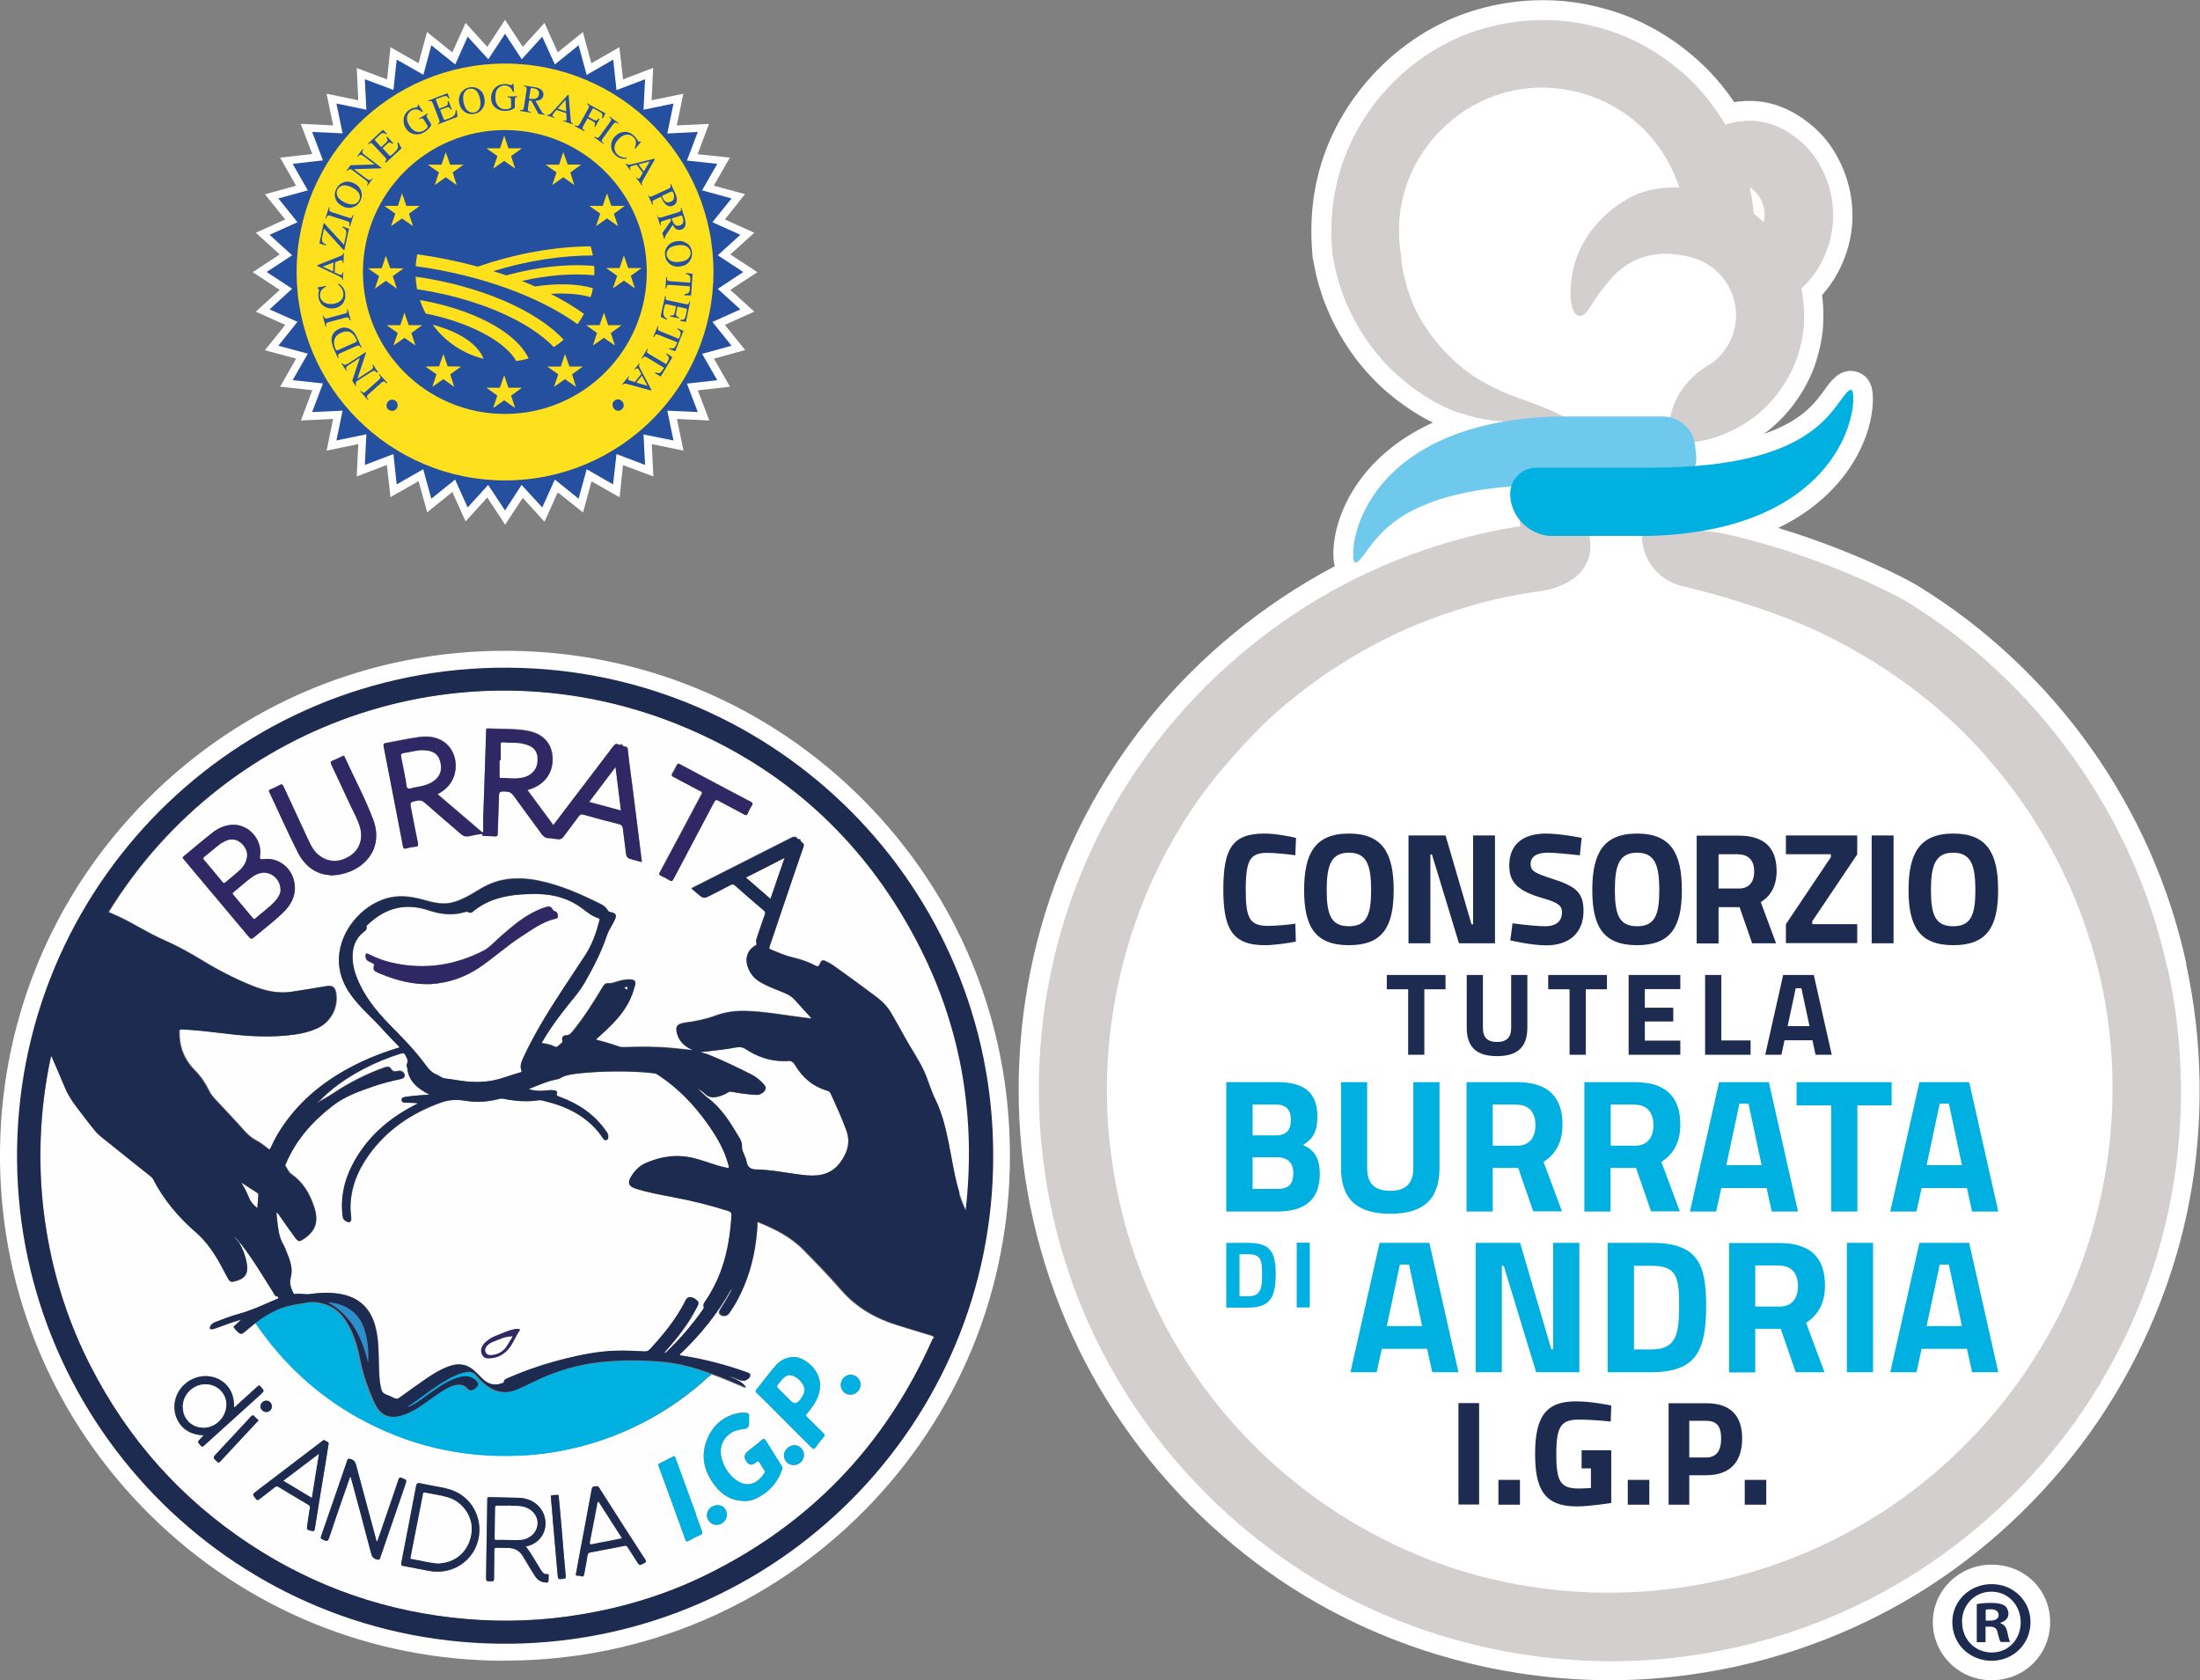 <?xml version="1.0" encoding="UTF-8"?><svg id="Livello_2" xmlns="http://www.w3.org/2000/svg" viewBox="0 0 127.72 97.54"><rect x="0" y="0" width="127.72" height="97.54" fill="#808080" stroke="none"/><defs><style>.cls-1{fill:#d2cfce;}.cls-2{fill:#6ec9ec;}.cls-3{fill:#fff;}.cls-4{fill:#1e2b50;}.cls-5{fill:#ffe01c;}.cls-6{fill:#00b0e1;}.cls-7{fill:#2c8ecd;}.cls-8{fill:#fefefe;}.cls-9{fill:#25509f;}.cls-10{fill:#2f2865;}</style></defs><g id="Livello_3"><path class="cls-3" d="M126.93,55.96c-1.96-9.08-7.65-17.09-15.62-21.97-.71-.43-3.92-2.09-8.08-3.34,4.21-2.04,5.48-5.49,5.5-7.4,0-.45-.02-.97-.41-1.36-.21-.21-.56-.36-.87-.36-.74,0-1.19.63-1.55,1.13-.49.68-1.27,1.77-3.5,2.53.03-.02.05-.04.08-.06,1.16-.86,2.12-2.1,2.72-3.51.31-.76.52-1.57.62-2.44.06-.69.05-1.38-.04-2.05.05-.05.1-.11.14-.17.87-1,1.75-2.81,1.61-4.85-.08-1.73-.92-3.55-2.13-4.64-1.19-1.07-2.47-1.61-3.81-1.61-.18,0-.35,0-.47.02-.15,0-.29.03-.44.05-.45-.66-.95-1.29-1.51-1.86-1.77-1.79-3.92-3.04-6.23-3.62-1.08-.29-2.21-.44-3.36-.44-1.29,0-2.58.18-3.85.55-4.69,1.36-8.46,5.5-9.36,10.29-.25,1.27-.3,2.63-.17,4.05,0,.04,0,.08.02.12l.1.51c.07.41.21.93.43,1.61.5,1.49,1.37,3.02,2.36,4.18,1.36,1.64,2.94,2.6,3.55,2.94.02.01.24.13.53.27-4.42,2.01-5.76,5.55-5.78,7.53,0,.26,0,.54.08.81-.01,0-.03.01-.04.02-4.06,2.15-7.75,5.16-10.65,8.71-2.91,3.56-5.11,7.78-6.36,12.21-1.25,4.41-1.61,9.15-1.04,13.71.57,4.57,2.1,9.08,4.42,13.03,2.31,3.94,5.48,7.48,9.17,10.23,5.8,4.36,13.08,6.76,20.49,6.76,1.93,0,3.85-.17,5.72-.49,4.55-.77,8.99-2.49,12.83-4.98,3.83-2.48,7.23-5.81,9.82-9.64,2.59-3.84,4.41-8.24,5.26-12.73.85-4.51.78-9.27-.2-13.75Z"/><path class="cls-3" d="M115.62,90.83c-1.88,0-3.41,1.5-3.41,3.34s1.5,3.37,3.41,3.37,3.4-1.48,3.4-3.37-1.49-3.34-3.4-3.34Z"/><path class="cls-3" d="M29.32,96.41c-7.76,0-15.06-2.99-20.58-8.44C3.18,82.48.08,75.18,0,67.4c-.08-7.93,2.96-15.39,8.55-21,5.55-5.57,12.91-8.62,20.76-8.62.07,0,.13,0,.2,0,7.79.05,15.11,3.13,20.61,8.66,5.5,5.53,8.52,12.87,8.51,20.65.01,7.77-2.99,15.09-8.47,20.62-5.47,5.52-12.76,8.61-20.52,8.69-.11,0-.22,0-.33,0ZM29.31,39.74c-7.32,0-14.19,2.85-19.37,8.05-5.22,5.24-8.05,12.19-7.98,19.59.07,7.26,2.97,14.07,8.15,19.19,5.15,5.08,11.96,7.87,19.2,7.87.1,0,.2,0,.3,0,14.94-.16,27.07-12.43,27.04-27.34h0c.02-14.98-12.16-27.25-27.16-27.35-.06,0-.13,0-.19,0Z"/><path class="cls-8" d="M23.24,60.79c-.76.23-1.48.49-2.18.82-1.76.82-3.29,1.93-4.44,3.51-.34.47-.64.97-.87,1.5-.05.11-.08.12-.18.04-.23-.19-.48-.37-.75-.51-.43-.24-.71-.64-1.03-.98-.46-.48-.9-.98-1.36-1.46-.11-.12-.2-.26-.27-.4-.22-.45-.49-.85-.85-1.21-.6-.61-.89-1.37-.87-2.23,0-.11.04-.12.14-.12.84.04,1.67.14,2.51.24,1.35.17,2.7.25,4.05.06.43-.06.85-.16,1.26-.34.8-.34,1.27-1.19,1.14-2.05-.06-.37-.21-.48-.57-.42-.66.11-1.31.22-1.97.32-.81.13-1.57-.04-2.32-.34-1.02-.41-1.99-.91-2.92-1.48-.72-.44-1.45-.84-2.22-1.18-.9-.39-1.72-.93-2.6-1.35-.2-.09-.41-.18-.61-.27,6.94-11.26,21-15.93,33.39-10.76,6.18,2.58,10.78,6.94,13.78,12.92,2.4,4.78,3.2,9.86,2.6,15.17-.17-.32-.29-.67-.4-1.02-.29-.94-.43-1.91-.62-2.86-.18-.9-.39-1.79-.8-2.62-.26-.52-.4-1.09-.64-1.61-.33-.71-.78-1.35-1.15-2.03-.24-.44-.49-.88-.74-1.31-.21-.37-.5-.68-.84-.94-.82-.62-1.65-1.22-2.49-1.82-.13-.09-.27-.18-.42-.25-.24-.13-.32-.1-.42.14-.06.14-.11.16-.24.09-.43-.23-.89-.38-1.36-.49-.43-.1-.83-.29-1.24-.45-.13-.05-.08-.11-.06-.2.26-.77.52-1.54.78-2.31.39-1.15.78-2.31,1.18-3.46.03-.1.03-.17-.06-.23-.06-.04-.13-.07-.12-.18,0-.05-.12.02-.17-.06-.1-.15-.22-.11-.37-.04-1.92.97-3.84,1.94-5.79,2.93.19.16.37.33.56.47.15.11.31.06.46-.02.41-.21.83-.42,1.24-.64.11-.06.19-.05.28.03.55.49,1.11.97,1.67,1.45.08.07.09.12.06.21-.16.45-.31.9-.46,1.35-.04.11-.08.23-.03.35.02.06,0,.08-.05.11-.69.4-.6,1.1-.29,1.6.18.29.44.48.74.63.4.21.83.36,1.25.54.24.1.44.23.61.43.28.32.57.63.85.94.02.02.04.04.09.11-.29-.04-.53-.07-.78-.1-1-.13-1.99-.31-3.01-.34-.62-.02-1.23.06-1.82.28-.56.21-1.15.32-1.74.4-.48.07-.59.24-.44.7.12.38.39.63.73.81.05.02.11.03.14.08-.36-.04-.72-.07-1.08-.11-.96-.1-1.92-.09-2.88-.06-.12,0-.23,0-.34-.05-.42-.15-.85-.27-1.31-.39.23-.21.43-.4.64-.59.62-.59,1.18-1.23,1.48-2.05.06-.16.1-.32.15-.48.07-.28,0-.36-.29-.37-.33-.01-.63.08-.94.18-.09.03-.18.05-.28.04-.16-.02-.27.06-.35.2-.54.91-1.1,1.79-1.77,2.61-.09.11-.17.21-.35.21-.19,0-.28.14-.23.32.02.07,0,.1-.05.13-.06.05-.12.1-.18.16-.08.08-.15.09-.25.03-.22-.11-.47-.15-.73-.19.37-.64.78-1.23,1.22-1.8.44-.59.96-1.12,1.32-1.77.5-.87.95-1.76,1.28-2.72.1-.29.29-.54.42-.82.16-.31.1-.44-.24-.49-.07-.01-.1-.04-.14-.1-.1-.16-.23-.28-.4-.36-1.16-.58-2.35-1.11-3.63-1.37-.96-.19-1.91-.19-2.83.2-.38.16-.72.39-1.08.6-.38.22-.78.41-1.22.5-.51.09-.98-.03-1.46-.16-.64-.18-1.29-.3-1.97-.17-1.49.3-2.77,1.68-2.99,3.18-.15,1.06.21,1.93.85,2.73.51.64,1.13,1.16,1.67,1.77.3.34.63.66.97,1.02ZM25.38,46.1c.19-.1.35-.2.49-.33.83-.71.78-2.12-.09-2.72-.46-.32-.99-.34-1.52-.27-.63.09-1.25.23-1.87.34-.13.02-.13.09-.11.19.27,1.36.53,2.71.79,4.07.11.57.22,1.15.33,1.72.02.11.04.17.18.13.17-.05.35-.09.53-.1.15-.01.19-.06.16-.21-.14-.66-.26-1.31-.39-1.97-.08-.41-.08-.4.32-.49.18-.04.31-.02.46.11.68.6,1.38,1.19,2.07,1.79.17.15.34.21.56.15.19-.05.38-.08.57-.11.05,0,.13-.05.14.02.02.11.09.08.15.08.2.01.4.02.6.03.11,0,.15-.02.15-.14.02-.68.05-1.37.07-2.05.01-.44.01-.43.45-.41.18,0,.29.08.4.23.54.74,1.09,1.48,1.63,2.23.1.14.23.24.4.24.17,0,.34.03.5.06.15.03.28,0,.38-.15.29-.4.59-.78.88-1.18.08-.11.16-.13.28-.09.69.19,1.37.38,2.06.55.16.04.2.13.22.27.05.48.12.96.18,1.44.02.14.09.26.22.3.22.07.45.12.7.19-.06-.47-.11-.92-.17-1.37-.13-1.01-.26-2.01-.38-3.02-.09-.72-.2-1.44-.27-2.16-.02-.24-.31-.08-.33-.27,0-.02-.02-.03-.04-.02,0,0,0,0-.01.01-.05.07-.11.04-.16.01-.14-.07-.21,0-.3.1-.93,1.23-1.86,2.46-2.8,3.68-.22.3-.45.59-.68.9-.49-.66-.97-1.31-1.45-1.96-.02-.02-.03-.05-.05-.08.06-.02.12-.04.18-.06.9-.3,1.39-1.06,1.26-1.99-.09-.71-.58-1.21-1.37-1.37-.78-.16-1.58-.1-2.37-.15-.12,0-.1.07-.1.14-.06,1.69-.12,3.37-.17,5.06,0,.27,0,.55,0,.82-.02,0-.04,0-.06.01-.86-.74-1.72-1.47-2.61-2.23ZM17.12,51.52c0-1.01-.89-1.8-1.85-1.64q-.21.04-.17-.17c.16-.92-.61-1.83-1.53-1.83-.48,0-.9.19-1.26.48-.56.44-1.09.9-1.64,1.35-.09.07-.05.11,0,.17,1.24,1.47,2.47,2.94,3.71,4.42.21.25.21.25.45.05.54-.46,1.11-.89,1.63-1.39.4-.39.67-.85.67-1.44ZM19.13,50.8c1.63.03,3.27-1.29,2.53-3.25-.47-1.24-1.1-2.41-1.65-3.62-.04-.09-.08-.08-.15-.04-.18.09-.36.18-.54.25-.13.05-.15.1-.09.22.37.77.73,1.55,1.09,2.33.2.44.45.86.58,1.32.2.68-.03,1.32-.59,1.67-.64.41-1.31.38-1.86-.1-.25-.22-.4-.51-.54-.81-.49-1.05-.98-2.1-1.46-3.15-.05-.1-.09-.12-.19-.07-.19.1-.38.19-.57.27-.08.03-.1.06-.06.14.56,1.18,1.08,2.37,1.67,3.53.41.8,1.09,1.26,1.83,1.29ZM40.75,46.02c-.07.13-.14.27-.22.41-.74,1.4-1.48,2.79-2.23,4.18-.06.11-.05.16.06.21.17.08.34.16.49.26.12.07.16.06.23-.07.79-1.49,1.58-2.98,2.37-4.48.07-.13.12-.14.24-.07.5.27,1,.53,1.5.8.09.05.15.07.2-.06.07-.17.16-.32.25-.48.06-.1.04-.14-.06-.19-.48-.25-.96-.51-1.44-.76-.88-.47-1.77-.94-2.65-1.41-.12-.06-.17-.05-.23.07-.07.15-.15.3-.24.45-.06.1-.05.15.06.2.52.27,1.03.55,1.55.82.04.02.1.03.1.09Z"/><path class="cls-8" d="M41.3,79.79c.67.23,1.32.53,1.98.8-.14-.23-.34-.37-.58-.47.01-.02.03-.03.04-.05.13.03.24.11.38.1.09,0,.18-.04.25-.09.08-.06.15-.13.14-.24-.01-.11-.11-.13-.19-.16-1.23-.44-2.49-.77-3.78-.97-.04,0-.09,0-.13-.05,1.18-1.12,2.2-2.36,3-3.81.03.08-.02.13-.04.17-.17.33-.36.64-.56.95-.12.18-.12.29,0,.38.14.1.36.07.47-.08.17-.24.33-.49.47-.75.61-1.12.96-2.33,1.11-3.59.04-.32.07-.65.07-.99.98.39,1.92.85,2.67,1.61.76.77,1.51,1.54,2.21,2.35.88,1.01,1.99,1.65,3.26,2.04.66.2,1.32.41,1.99.61.12.04.15.07.09.19-2.73,6.16-7.11,10.74-13.16,13.7-2.28,1.12-4.69,1.86-7.2,2.28-2.24.38-4.5.47-6.76.27-4.53-.39-8.71-1.83-12.51-4.33-4-2.64-7.08-6.09-9.26-10.36-1.26-2.46-2.1-5.06-2.55-7.79-.3-1.81-.41-3.63-.34-5.46.06-1.55.25-3.08.57-4.6,0-.04.03-.08.05-.14.25.59.51,1.16.74,1.73.18.45.43.85.72,1.23.36.46.7.94,1.08,1.39.24.29.57.51.86.75.78.63,1.56,1.25,2.34,1.87.06.05.12.1.16.17.61,1.2,1.47,2.21,2.48,3.09.66.57,1.12,1.28,1.52,2.03.12.23.24.46.37.69.08.14.19.2.35.13,0,0,.01,0,.02,0,.72-.17.81-.56.68-1.17-.08-.36-.2-.71-.4-1.02.01-.01.03-.02.04-.04.72.91,1.3,1.9,1.92,2.88.06.1.09.23.25.23.01,0,.04.04.05.07,0,.05-.03.05-.07.07-.76.32-1.5.68-2.3.89-.43.12-.85.29-1.28.45-.13.05-.25.12-.31.26-.05.11-.01.17.1.16.07,0,.14-.03.21-.05.47-.16.92-.35,1.4-.48,0,.01.02.02.03.03-.11.1-.21.2-.32.29-.08.06-.07.11,0,.17,0,0,.02.02.02.03.33.36.35.36.71.04.16-.13.32-.26.48-.39.09,0,.11.08.15.14,1.54,2.22,3.48,4.01,5.84,5.33,2.9,1.62,6.02,2.35,9.34,2.21,1.25-.05,2.47-.24,3.68-.56,2.54-.68,4.81-1.87,6.81-3.57.22-.19.42-.41.68-.57ZM43.16,87.14c.23,0,.46-.02.67-.12.77-.35,1.3-.93,1.57-1.73.03-.07,0-.13-.04-.19-.31-.5-.62-.99-.93-1.49-.06-.1-.1-.11-.19-.03-.27.23-.55.45-.83.67q-.31.25-.09.58t.51.1s.06-.04.09-.07c.06-.06.1-.06.15.02.1.16.2.32.3.48.03.04.05.08.02.13-.29.48-.84.9-1.49.54-.5-.28-.81-.73-.98-1.26-.2-.62-.04-1.16.42-1.52.25-.2.55-.26.86-.3.18-.02.27-.12.28-.3,0-.16,0-.33,0-.49,0-.08-.03-.11-.11-.13-.21-.04-.42-.02-.63.03-.73.18-1.26.62-1.59,1.27-.52,1.03-.34,2.01.34,2.9.42.55.96.89,1.68.9ZM46.07,78.78c-.44,0-.8.21-1.07.53-.38.44-.72.91-1.09,1.36-.06.07-.05.12.01.18.16.15.32.32.48.47.91.91,1.81,1.81,2.72,2.72.09.09.14.09.22-.01.15-.21.31-.41.48-.61.08-.09.06-.14-.02-.22-.32-.31-.63-.62-.94-.93-.08-.07-.08-.12-.01-.21.19-.23.38-.47.52-.74.65-1.22-.16-2.18-.94-2.48-.11-.04-.23-.07-.36-.06ZM20.33,85.75s.03,0,.04,0c.4,1.47.8,2.94,1.18,4.42.05.19.13.31.33.36.13.03.17.01.2-.1.48-1.41.97-2.81,1.45-4.22.1-.3.1-.3-.2-.41-.11-.04-.16-.03-.2.09-.26.78-.53,1.56-.8,2.34-.14.42-.29.84-.44,1.27-.06-.05-.06-.1-.07-.15-.38-1.43-.77-2.85-1.15-4.28-.05-.21-.15-.32-.35-.37-.11-.03-.14-.01-.17.09-.49,1.43-.98,2.86-1.48,4.29-.09.25-.08.24.17.35.15.06.2.02.25-.12.25-.75.51-1.51.77-2.26.15-.43.3-.86.45-1.29ZM27.84,88.84c.01-1.18-.76-2.18-1.91-2.43-.5-.11-1.01-.19-1.51-.3-.19-.04-.24,0-.27.19-.28,1.47-.56,2.94-.85,4.41-.03.14,0,.18.13.2.49.09.98.19,1.47.28,1.53.3,2.91-.81,2.93-2.34ZM30.53,89.78s.07-.03.1-.03c.73-.18,1.16-.87,1.01-1.6-.14-.7-.75-1.18-1.53-1.2-.57-.02-1.14-.02-1.7-.04-.12,0-.12.04-.12.14-.02,1.49-.05,2.97-.07,4.46,0,.29,0,.29.3.29.13,0,.16-.03.16-.16,0-.55.02-1.1.02-1.65,0-.11.03-.15.14-.14.22.01.44,0,.65.01.4,0,.69.17.89.52.2.35.42.69.63,1.04.13.22.29.38.55.43.27.05.29.03.29-.24,0-.04,0-.09,0-.13.01-.07,0-.11-.08-.1-.19.03-.28-.09-.37-.23-.29-.45-.53-.93-.88-1.37ZM11.82,83.32c-.07.08-.13.14-.19.21-.17.17-.16.17-.02.35.1.13.16.12.27.01,1.08-.98,2.16-1.95,3.24-2.93.24-.22.23-.21.02-.46-.09-.11-.14-.08-.22,0-.39.36-.78.71-1.17,1.06-.05.05-.09.12-.17.12.03-1.29-.92-1.82-1.69-1.8-.96.03-1.73.79-1.77,1.72-.03.78.49,1.69,1.69,1.71ZM19.08,83.81c0-.12-.13-.12-.2-.18-.08-.07-.13,0-.18.03-1.26.96-2.52,1.92-3.78,2.88-.29.22-.28.21-.05.49.07.08.11.06.19,0,.29-.23.6-.45.89-.69.08-.06.13-.07.22-.02.57.35,1.15.69,1.72,1.03.08.05.12.1.1.2-.06.32-.1.64-.15.97-.04.29-.04.28.24.35.14.04.18,0,.2-.14.19-1.23.4-2.45.6-3.68.07-.41.13-.82.2-1.25ZM33.43,91.35c-.03.08,0,.11.07.12.08,0,.16,0,.23.03.13.05.16-.02.18-.13.06-.36.14-.71.19-1.07.02-.12.07-.16.17-.18.66-.12,1.32-.25,1.97-.38.1-.02.14,0,.19.08.17.27.35.54.52.81.17.27.17.26.45.11.11-.06.12-.1.05-.21-.9-1.38-1.79-2.77-2.67-4.16-.08-.13-.16-.08-.26-.07-.1,0-.15.04-.17.16-.13.74-.28,1.47-.41,2.21-.17.9-.34,1.8-.5,2.69ZM39.14,84.53s-.04.01-.05.02c-.27.14-.54.27-.81.41-.09.04-.06.1-.04.16.52,1.42,1.04,2.84,1.55,4.26.04.11.09.12.18.07.23-.13.47-.25.71-.36.11-.05.11-.11.07-.21-.12-.32-.23-.63-.35-.95-.4-1.09-.8-2.19-1.2-3.28-.01-.04-.02-.1-.08-.11ZM31.99,87.03c.04.43.08.86.11,1.29.09,1.03.18,2.06.27,3.09.03.29.03.28.33.25.14-.01.16-.06.14-.19-.08-.9-.16-1.79-.23-2.69-.05-.62-.11-1.24-.17-1.86,0-.05.01-.13-.04-.13-.13,0-.27,0-.39.03-.09.03,0,.14-.03.21ZM15,82.44c-.07-.07-.15-.13-.22-.21-.08-.1-.13-.08-.21,0-.66.72-1.33,1.43-2,2.15-.22.24-.22.24.03.47.08.07.11.07.18,0,.72-.77,1.44-1.55,2.16-2.32.02-.02.06-.04.06-.09ZM49.38,80.96c.32,0,.58-.27.58-.59,0-.3-.26-.56-.57-.56-.31,0-.58.27-.58.6,0,.31.25.56.57.56ZM46.67,84.46c0-.3-.25-.55-.55-.56-.32,0-.6.28-.6.6,0,.3.25.55.56.55.33,0,.6-.27.6-.6ZM42.2,87.95c0-.33-.23-.57-.55-.57-.33,0-.6.26-.61.57,0,.31.25.57.56.57.31,0,.6-.27.6-.58ZM15.46,81.97c.19,0,.33-.15.32-.34,0-.18-.14-.32-.32-.32-.18,0-.34.16-.34.33,0,.17.16.33.34.33Z"/><path class="cls-8" d="M18.44,64.04c.78-.83,1.7-1.47,2.7-1.99.69-.36,1.4-.65,2.14-.88.13-.04.21-.04.27.1.08.16.21.31.08.51-.02.03,0,.08,0,.12,0,.04.02.07.03.1.07.78.6,1.2,1.28,1.55-.25.02-.45.03-.66.05-.23.02-.47.04-.7.08-.11.02-.25.02-.25.18,0,.16.15.16.26.16.23.01.46,0,.7.04-.08.04-.16.08-.24.12-1.54.8-2.79,1.91-3.59,3.47-.48.94-.69,1.93-.55,2.98.02.16.11.25.25.3.16.06.25,0,.24-.18,0-.17-.03-.34-.04-.51-.03-1.19.39-2.24,1.07-3.19,1.06-1.47,2.49-2.43,4.19-3.04.47-.17.94-.18,1.42-.1.66.11,1.31.06,1.96-.11.19-.05.36.02.53.05.58.09,1.17.12,1.75.03.15-.02.29.03.43.07.9.22,1.74.57,2.46,1.18.32.27.6.58.83.93.05.08.11.17.23.12.12-.05.09-.15.09-.25,0-.1-.06-.18-.12-.26-.66-.96-1.58-1.58-2.66-1.98-.11-.04-.25-.04-.19-.24.03-.09-.08-.14-.17-.15-.11-.01-.22-.02-.33,0-.37.05-.75.05-1.12-.06,0-.01.02-.03.04-.04.54-.21,1.07-.45,1.64-.55.13-.02.2-.11.31-.15.39-.14.8-.17,1.21-.21,1.13-.1,2.26-.11,3.39-.04.23.01.47.05.7.07.11.01.18.09.27.14,1.1.73,1.99,1.66,2.76,2.73.53.74,1,1.51,1.24,2.4.07.24.07.24-.17.19-.62-.13-1.21-.39-1.82-.54-.97-.24-1.89-.11-2.79.28-.39.17-.67.47-.88.83-.19.33-.1.53.26.65.71.23,1.44.36,2.17.5,1.09.2,2.16.47,3.21.8.17.05.23.12.21.31-.07,1.03-.22,2.04-.56,3.02-.24.69-.56,1.33-.97,1.93-.07.1-.13.19-.08.32.02.06-.02.1-.05.15-.62.89-1.33,1.71-2.11,2.46-.03.03-.05.07-.12.05.03-.04.05-.08.08-.11.67-.76,1.3-1.56,1.77-2.47.01-.02.02-.04.03-.06.07-.12.14-.26.04-.37-.11-.12-.26-.22-.44-.22-.11,0-.19.06-.24.16-.53,1.08-1.28,1.99-2.08,2.86-.09.1-.18.13-.31.13-.56-.03-1.12-.06-1.69-.04-1.01.03-1.99.23-2.96.47-1.11.28-2.2.64-3.25,1.1-.12.05-.25.09-.28.25-.01.06-.07.06-.11.07-.47.17-.85.03-1.18-.32-.15-.15-.29-.3-.45-.44-.41-.35-.87-.42-1.37-.25-.53.18-1,.47-1.46.79-.5.35-1,.7-1.49,1.06-.1.07-.19.08-.3.02-.16-.08-.33-.16-.5-.22-.15-.06-.22-.16-.26-.32-.14-.59-.12-1.19-.14-1.79-.02-.69-.04-1.38-.26-2.04-.34-1.03-1.08-1.56-2.13-1.7-.53-.07-1.06-.05-1.59.03-.29.04-.59-.05-.89,0-.07.01-.08-.04-.1-.08-.12-.27-.23-.54-.14-.86.14-.52-.03-1.01-.23-1.49-.06-.15-.12-.31-.2-.45-.26-.44-.3-.94-.36-1.43-.02-.14-.02-.28-.04-.43.1.05.14.13.19.2.29.41.57.82.87,1.23.22.3.27.29.57.08.68-.47.83-1.02.55-1.87-.25-.77-.65-1.44-1.34-1.91-.15-.11-.21-.31-.32-.46-.04-.05.02-.11.04-.17.59-1.37,1.55-2.45,2.73-3.35.69-.53,1.49-.81,2.29-1.09.53-.19,1.07-.32,1.62-.44.12-.03.23-.06.24-.2,0-.16-.12-.23-.25-.27-.03,0-.06-.01-.09,0-.18.04-.34.09-.47-.14-.07-.13-.24-.1-.38-.05-1.04.37-2.02.87-2.94,1.48-.3.2-.63.38-.94.56ZM30.2,77.19c-.12-.06-.23-.05-.33-.03-.4.08-.77.26-1.15.41-.16.07-.31.16-.45.27-.14.11-.26.23-.32.41-.09.26.08.59.32.6.44.02.81-.11,1.13-.42.37-.35.5-.84.79-1.24Z"/><path class="cls-8" d="M27.44,62.81c-.53-.01-1.07-.14-1.62-.2-.18-.02-.32-.17-.49-.23-.29-.12-.46-.34-.64-.58-.62-.84-1.35-1.58-2.08-2.32-.81-.83-1.52-1.72-1.93-2.82-.18-.49-.26-.99-.18-1.51.07-.43.28-.78.62-1.05.1-.07.18-.15.15-.28-.02-.08.05-.11.09-.15,1.01-.96,2.17-1.26,3.5-.82.54.18,1.1.28,1.68.2.12-.02.24-.04.35-.07.11-.03.22-.08.34,0,.07.04.15,0,.22-.05.81-.68,1.78-.93,2.81-1,.76-.05,1.52-.05,2.26.17.46.14.88.35,1.27.64.29.22.58.46.94.57.08.02.08.07.06.14-.18.7-.42,1.39-.82,2-.87,1.34-1.79,2.66-2.59,4.04-.36.62-.7,1.25-1,1.9-.11.24-.22.47-.12.75.02.06.01.1-.06.12-.64.17-1.25.45-1.92.52-.28.03-.55.05-.86.03ZM24.98,57.13c1.07-.07,2-.4,2.85-.97.83-.56,1.57-1.23,2.4-1.78.62-.4,1.21-.84,1.94-1.03.09-.02.21-.02.2-.16,0-.13-.03-.27-.2-.3-.05,0-.06-.04-.08-.07-.11-.19-.21-.23-.42-.16-.28.09-.54.21-.8.34-.71.38-1.31.91-1.91,1.44-.29.26-.55.56-.89.74-1.68.86-3.45,1.13-5.3.71-.47-.11-.92-.28-1.36-.49-.08-.04-.19-.09-.2.05-.01.14.02.28.17.35.09.04.17.09.26.13.06.03.08.04.06.12-.06.23-.02.3.19.4.08.03.16.07.23.1.92.38,1.88.61,2.84.58Z"/><path class="cls-8" d="M40.65,61.08c.72-.08,1.42-.15,2.11-.28.19-.04.36,0,.52.1.66.44,1.38.69,2.17.7.1,0,.19,0,.29-.01.18-.02.3.06.39.21.44.75,1.06,1.28,1.9,1.52.1.03.16.09.2.19.32.71.65,1.41.91,2.15.24.68.03,1.31-.39,1.85-.48.63-1.14.79-1.93.72-.97-.09-1.92-.32-2.89-.34-.36,0-.54-.12-.6-.48-.03-.17-.12-.33-.18-.49-.06-.13-.09-.26-.08-.4,0-.22-.1-.4-.21-.57-.49-.82-.99-1.63-1.78-2.22-.2-.15-.37-.34-.59-.55.18.11.31.2.43.32.21.21.46.23.72.17.23-.05.44-.14.63-.26.07-.04.13-.05.2-.03.48.09.97.16,1.45.18.19,0,.43-.13.5-.3.04-.11.02-.2-.06-.28-.21-.24-.46-.46-.74-.6-.82-.41-1.65-.82-2.51-1.16-.15-.06-.31-.09-.47-.14Z"/><path class="cls-8" d="M43.31,50.94c.76-.38,1.48-.75,2.24-1.14-.28.81-.55,1.58-.82,2.38-.48-.42-.94-.82-1.43-1.24Z"/><path class="cls-7" d="M19.03,75.59c.99.06,1.79.57,2.11,1.52.19.55.29,1.34.23,1.99-.35-1.44-.94-2.73-2.34-3.51Z"/><path class="cls-8" d="M14.94,70.13c-.26-.19-.42-.42-.53-.7-.1-.27-.25-.52-.4-.78.31.2.63.41.94.61.04.03.06.06.05.11-.02.25-.04.5-.06.76Z"/><path class="cls-7" d="M13.91,72.16s-.03.02-.04.04c-.11-.14-.22-.27-.33-.41.16.09.27.23.37.37Z"/><path class="cls-7" d="M42.74,80.07s-.03.03-.04.05c-.13-.05-.26-.11-.39-.16.16,0,.3.04.43.12Z"/><path class="cls-8" d="M36.39,57.47c-.06-.05-.1-.09-.15-.13.06-.03.13-.07.18-.03.04.04-.01.1-.03.16Z"/><path class="cls-8" d="M13.87,76.63s.05-.03.08-.01c-.02.02-.03.03-.05.05,0-.01-.02-.02-.03-.03Z"/><path class="cls-10" d="M25.38,46.1c.88.75,1.75,1.49,2.61,2.23.02,0,.04,0,.06-.01,0-.27,0-.55,0-.82.06-1.69.12-3.37.17-5.06,0-.07-.02-.15.1-.14.79.05,1.59-.01,2.37.15.79.16,1.28.66,1.37,1.37.12.93-.36,1.69-1.26,1.99-.06.02-.11.04-.18.06.02.03.03.06.05.08.48.65.96,1.29,1.45,1.96.23-.31.46-.6.68-.9.93-1.23,1.87-2.45,2.8-3.68.08-.11.16-.17.3-.1.05.02.11.05.16-.01,0,0,0-.01.01-.01.02-.01.03,0,.04.02.03.19.31.04.33.27.07.72.18,1.44.27,2.16.13,1.01.26,2.01.38,3.02.06.45.11.9.17,1.37-.25-.07-.48-.12-.7-.19-.14-.04-.21-.16-.22-.3-.06-.48-.12-.96-.18-1.44-.02-.14-.06-.23-.22-.27-.69-.17-1.38-.36-2.06-.55-.13-.04-.2-.02-.28.09-.29.4-.59.78-.88,1.18-.1.14-.24.18-.38.15-.17-.03-.33-.05-.5-.06-.17,0-.3-.1-.4-.24-.54-.74-1.09-1.48-1.63-2.23-.1-.14-.21-.22-.4-.23-.44-.02-.44-.03-.45.41-.02.68-.05,1.37-.07,2.05,0,.12-.04.14-.15.14-.2-.02-.4-.02-.6-.03-.06,0-.13.02-.15-.08-.01-.07-.09-.02-.14-.02-.19.03-.38.06-.57.11-.22.06-.4,0-.56-.15-.69-.6-1.39-1.19-2.07-1.79-.15-.13-.28-.15-.46-.11-.4.09-.4.08-.32.49.13.66.25,1.32.39,1.97.03.15,0,.2-.16.21-.18.02-.36.05-.53.1-.14.04-.16-.02-.18-.13-.11-.58-.22-1.15-.33-1.72-.26-1.36-.53-2.71-.79-4.07-.02-.1-.02-.17.11-.19.62-.11,1.24-.25,1.87-.34.53-.08,1.05-.05,1.52.27.87.61.92,2.01.09,2.72-.14.12-.3.23-.49.33ZM29.07,44.14s-.04,0-.06,0c0,.3,0,.59,0,.89,0,.06-.03.14.09.13.37,0,.73.05,1.1,0,.59-.08.97-.45,1-.99.02-.58-.24-.87-.89-1-.38-.07-.77-.04-1.16-.07-.09,0-.08.07-.08.13,0,.3,0,.6,0,.91ZM24.49,43.56c-.3.01-.66.12-1.03.17-.19.03-.18.1-.15.25.1.45.18.91.27,1.37.03.14,0,.32.09.4.1.09.27-.02.41-.04.36-.06.71-.12,1.03-.32.45-.28.6-.69.44-1.2-.13-.44-.44-.63-1.05-.62ZM35.73,44.54c-.52.69-1.01,1.34-1.52,2.01.62.17,1.21.32,1.82.49-.1-.83-.2-1.64-.31-2.5Z"/><path class="cls-10" d="M17.12,51.52c0,.58-.27,1.05-.67,1.44-.51.5-1.08.93-1.63,1.39-.24.2-.24.2-.45-.05-1.24-1.47-2.47-2.95-3.71-4.42-.05-.06-.09-.1,0-.17.55-.45,1.08-.91,1.64-1.35.37-.29.78-.48,1.26-.48.93,0,1.69.91,1.53,1.83q-.04.21.17.17c.96-.16,1.85.62,1.85,1.64ZM16.28,51.63c0-.6-.57-1.07-1.12-.95-.18.04-.35.12-.51.23-.38.27-.73.6-1.09.89-.06.05-.05.08,0,.13.38.45.76.91,1.14,1.36.04.04.06.07.12.02.39-.35.82-.64,1.17-1.03.18-.2.3-.42.3-.66ZM14.34,49.63c0-.47-.56-1.13-1.23-.81-.14.06-.27.13-.39.23-.29.24-.58.48-.87.71-.07.06-.06.09,0,.15.36.42.72.85,1.07,1.28.06.07.1.08.17.02.26-.23.54-.45.8-.68.26-.24.44-.53.45-.9Z"/><path class="cls-10" d="M19.13,50.8c-.74-.03-1.42-.49-1.83-1.29-.59-1.16-1.11-2.35-1.67-3.53-.04-.08-.01-.11.06-.14.19-.08.39-.17.57-.27.1-.05.14-.03.19.07.49,1.05.98,2.1,1.46,3.15.14.3.29.59.54.81.55.47,1.21.51,1.86.1.55-.35.78-.99.59-1.67-.13-.47-.38-.89-.58-1.32-.36-.78-.72-1.55-1.09-2.33-.06-.12-.04-.17.09-.22.19-.07.36-.16.54-.25.07-.03.11-.05.15.04.55,1.21,1.18,2.38,1.65,3.62.74,1.96-.9,3.28-2.53,3.25Z"/><path class="cls-10" d="M40.75,46.02c0-.07-.06-.07-.1-.09-.52-.28-1.03-.55-1.55-.82-.11-.06-.12-.1-.06-.2.09-.14.17-.29.24-.45.05-.13.11-.14.23-.07.88.48,1.77.94,2.65,1.41.48.25.96.51,1.44.76.1.05.12.09.06.19-.09.16-.18.31-.25.48-.05.12-.11.11-.2.06-.5-.27-1-.53-1.5-.8-.12-.07-.17-.05-.24.07-.79,1.49-1.58,2.98-2.37,4.48-.07.12-.11.14-.23.07-.16-.1-.32-.19-.49-.26-.12-.05-.12-.1-.06-.21.75-1.39,1.49-2.79,2.23-4.18.07-.14.15-.28.22-.41Z"/><path class="cls-6" d="M41.3,79.79c-.93-.36-1.89-.62-2.89-.71-1.11-.1-2.22-.11-3.33-.01-1.17.1-2.28.37-3.37.82-.59.24-1.15.56-1.74.8-.55.23-1.07.2-1.58-.11-.31-.19-.56-.44-.79-.71-.16-.19-.35-.23-.58-.19-.41.07-.78.25-1.14.46-.65.37-1.23.83-1.84,1.26-.13.1-.27.18-.43.29.1.02.15-.03.21-.06.43-.2.79-.52,1.17-.78.5-.35,1-.7,1.6-.87.37-.1.72-.09,1.01.2.16.15.15.26,0,.4-.19.18-.37.2-.5.06-.19-.22-.41-.28-.69-.21-.16.04-.31.1-.46.17-.54.29-1.01.66-1.51,1.01-.35.25-.73.46-1.14.58-.74.22-1.25.01-1.58-.69-.39-.81-.68-1.65-.85-2.53-.14-.71-.34-1.41-.7-2.05-.28-.48-.62-.9-1.15-1.11-.39-.15-.8-.24-1.22-.17-.58.1-1.16.17-1.7.4-.47.2-.91.47-1.32.79.09,0,.11.08.15.14,1.54,2.22,3.48,4.01,5.84,5.33,2.9,1.62,6.02,2.35,9.34,2.21,1.25-.05,2.47-.24,3.68-.56,2.54-.68,4.81-1.87,6.81-3.57.22-.19.42-.41.68-.57Z"/><path class="cls-6" d="M44.44,83.61c-.06-.1-.1-.11-.19-.03-.27.23-.55.45-.83.67q-.31.25-.09.58t.51.1s.06-.04.09-.07c.06-.06.1-.06.15.02.1.16.2.32.3.48.03.04.05.08.02.13-.29.48-.84.9-1.49.54-.5-.28-.81-.73-.98-1.26-.2-.62-.04-1.16.42-1.52.25-.2.55-.26.86-.3.18-.02.27-.12.28-.3,0-.16,0-.33,0-.49,0-.08-.03-.11-.11-.13-.21-.04-.42-.02-.63.03-.73.18-1.26.62-1.59,1.27-.52,1.03-.34,2.01.34,2.9.42.55.96.89,1.68.9.23,0,.46-.02.67-.12.77-.35,1.3-.93,1.57-1.73.03-.07,0-.13-.04-.19-.31-.5-.62-.99-.93-1.49Z"/><path class="cls-6" d="M46.86,82.27c-.08-.07-.08-.12-.01-.21.19-.23.38-.47.52-.74.65-1.22-.16-2.18-.94-2.48-.11-.04-.23-.07-.36-.06-.44,0-.8.21-1.07.53-.38.44-.72.91-1.09,1.36-.06.07-.05.12.01.18.16.15.32.32.48.47.91.91,1.81,1.81,2.72,2.72.09.09.14.09.22-.01.15-.21.31-.41.48-.61.08-.09.06-.14-.02-.22-.32-.31-.63-.62-.94-.93ZM46.42,81.28q-.24.31-.51.04c-.24-.24-.48-.49-.73-.73-.08-.08-.08-.13-.01-.21.1-.12.19-.25.3-.36.2-.21.42-.23.67-.1.31.16.56.52.55.72-.01.29-.14.47-.28.64Z"/><path class="cls-6" d="M40.42,87.92c-.4-1.09-.8-2.19-1.2-3.28-.01-.04-.02-.1-.08-.11-.02,0-.04.01-.05.02-.27.14-.54.27-.81.41-.09.04-.06.1-.04.16.52,1.42,1.04,2.84,1.55,4.26.04.11.09.12.18.07.23-.13.47-.25.71-.36.11-.05.11-.11.07-.21-.12-.32-.23-.63-.35-.95Z"/><path class="cls-6" d="M49.39,79.8c-.31,0-.58.27-.58.6,0,.31.25.56.57.56.32,0,.58-.27.58-.59,0-.3-.26-.56-.57-.56Z"/><path class="cls-6" d="M46.11,83.9c-.32,0-.6.28-.6.6,0,.3.25.55.56.55.33,0,.6-.27.6-.6,0-.3-.25-.55-.55-.56Z"/><path class="cls-6" d="M41.65,87.38c-.33,0-.6.26-.61.57,0,.31.25.57.56.57.31,0,.6-.27.6-.58,0-.33-.23-.57-.55-.57Z"/><path class="cls-4" d="M29.51,38.76c-15.81-.11-28.68,12.77-28.52,28.63.15,15.46,12.81,28.2,28.65,28.03,15.49-.17,28.05-12.79,28.02-28.33.02-15.55-12.57-28.23-28.14-28.33ZM54.14,77.73c-2.73,6.16-7.11,10.74-13.16,13.7-2.28,1.12-4.69,1.86-7.2,2.28-2.24.38-4.5.47-6.76.27-4.53-.39-8.71-1.83-12.51-4.33-4-2.64-7.08-6.09-9.26-10.36-1.26-2.46-2.1-5.06-2.55-7.79-.3-1.81-.41-3.63-.34-5.46.06-1.55.25-3.08.57-4.6,0-.04.03-.08.05-.14.25.59.51,1.16.74,1.73.18.45.43.85.72,1.23.36.46.7.94,1.08,1.39.24.29.57.51.86.75.78.63,1.56,1.25,2.34,1.87.06.05.12.1.16.17.61,1.2,1.47,2.21,2.48,3.09.66.57,1.12,1.28,1.52,2.03.12.23.24.46.37.69.08.14.19.2.35.13,0,0,.01,0,.02,0,.72-.17.81-.56.68-1.17-.08-.36-.2-.71-.4-1.02-.11-.14-.22-.27-.33-.41.16.09.27.23.37.37.72.91,1.3,1.9,1.92,2.88.06.1.09.23.25.23.01,0,.04.04.05.07,0,.05-.03.05-.07.07-.76.32-1.5.68-2.3.89-.43.12-.85.29-1.28.45-.13.05-.25.12-.31.26-.05.11-.01.17.1.16.07,0,.14-.03.21-.05.47-.16.92-.35,1.4-.48.02-.03.05-.03.08-.02-.02.02-.03.03-.05.05-.11.1-.21.2-.32.29-.08.06-.07.11,0,.17,0,0,.02.02.02.03.33.36.35.36.71.04.16-.13.32-.26.48-.39.41-.32.84-.58,1.32-.79.54-.23,1.13-.31,1.7-.4.42-.07.83.01,1.22.17.53.21.87.63,1.15,1.11.37.64.56,1.34.7,2.05.18.88.47,1.72.85,2.53.33.7.84.91,1.58.69.42-.13.79-.34,1.14-.58.5-.35.97-.72,1.51-1.01.14-.08.29-.14.46-.17.27-.06.5,0,.69.21.12.15.31.12.5-.06.15-.14.15-.24,0-.4-.29-.29-.64-.3-1.01-.2-.6.17-1.1.52-1.6.87-.39.27-.75.58-1.17.78-.06.03-.11.08-.21.06.16-.1.3-.19.43-.29.6-.43,1.19-.89,1.84-1.26.36-.2.72-.39,1.14-.46.23-.04.42,0,.58.19.23.27.48.52.79.71.51.31,1.03.34,1.58.11.59-.25,1.15-.56,1.74-.8,1.08-.44,2.2-.72,3.37-.82,1.11-.1,2.22-.09,3.33.01,1,.09,1.96.36,2.89.71.67.23,1.32.53,1.98.8-.14-.23-.34-.37-.58-.47-.13-.05-.26-.11-.39-.16.16,0,.3.04.43.12.13.03.24.11.38.1.09,0,.18-.04.25-.09.08-.06.15-.13.14-.24-.01-.11-.11-.13-.19-.16-1.23-.44-2.49-.77-3.78-.97-.04,0-.09,0-.13-.05,1.18-1.12,2.2-2.36,3-3.81.03.08-.02.13-.04.17-.17.33-.36.64-.56.95-.12.18-.12.29,0,.38.14.1.36.07.47-.08.17-.24.33-.49.47-.75.61-1.12.96-2.33,1.11-3.59.04-.32.07-.65.07-.99.98.39,1.92.85,2.67,1.61.76.77,1.51,1.54,2.21,2.35.88,1.01,1.99,1.65,3.26,2.04.66.2,1.32.41,1.99.61.12.04.15.07.09.19ZM14.01,68.65c.31.2.63.41.94.61.04.03.06.06.05.11-.02.25-.04.5-.06.76-.26-.19-.42-.42-.53-.7-.1-.27-.25-.52-.4-.78ZM18.23,70.07c-.25-.77-.65-1.44-1.34-1.91-.15-.11-.21-.31-.32-.46-.04-.05.02-.11.04-.17.59-1.37,1.55-2.45,2.73-3.35.69-.53,1.49-.81,2.29-1.09.53-.19,1.07-.32,1.62-.44.12-.03.23-.06.24-.2,0-.16-.12-.23-.25-.27-.03,0-.06-.01-.09,0-.18.04-.34.09-.47-.14-.07-.13-.24-.1-.38-.05-1.04.37-2.02.87-2.94,1.48-.3.2-.63.38-.94.56.78-.83,1.7-1.47,2.7-1.99.69-.36,1.4-.65,2.14-.88.13-.04.21-.04.27.1.08.16.21.31.08.51-.02.03,0,.08,0,.12,0,.04.02.07.03.1.07.78.6,1.2,1.28,1.55-.25.02-.45.03-.66.05-.23.02-.47.04-.7.08-.11.02-.25.02-.25.18,0,.16.15.16.26.16.23.01.46,0,.7.04-.08.04-.16.08-.24.12-1.54.8-2.79,1.91-3.59,3.47-.48.94-.69,1.93-.55,2.98.02.16.11.25.25.3.16.06.25,0,.24-.18,0-.17-.03-.34-.04-.51-.03-1.19.39-2.24,1.07-3.19,1.06-1.47,2.49-2.43,4.19-3.04.47-.17.94-.18,1.42-.1.66.11,1.31.06,1.96-.11.19-.05.36.02.53.05.58.09,1.17.12,1.75.03.15-.02.29.03.43.07.9.22,1.74.57,2.46,1.18.32.27.6.58.83.93.05.08.11.17.23.12.12-.05.09-.15.09-.25,0-.1-.06-.18-.12-.26-.66-.96-1.58-1.58-2.66-1.98-.11-.04-.25-.04-.19-.24.03-.09-.08-.14-.17-.15-.11-.01-.22-.02-.33,0-.37.05-.75.05-1.12-.06,0-.01.02-.03.04-.04.54-.21,1.07-.45,1.64-.55.13-.02.2-.11.31-.15.39-.14.8-.17,1.21-.21,1.13-.1,2.26-.11,3.39-.04.23.01.47.05.7.07.11.01.18.09.27.14,1.1.73,1.99,1.66,2.76,2.73.53.74,1,1.51,1.24,2.4.07.24.07.24-.17.19-.62-.13-1.21-.39-1.82-.54-.97-.24-1.89-.11-2.79.28-.39.17-.67.47-.88.83-.19.33-.1.53.26.65.71.23,1.44.36,2.17.5,1.09.2,2.16.47,3.21.8.17.05.23.12.21.31-.07,1.03-.22,2.04-.56,3.02-.24.69-.56,1.33-.97,1.93-.07.1-.13.19-.08.32.02.06-.02.1-.05.15-.62.89-1.33,1.71-2.11,2.46-.03.03-.05.07-.12.05.03-.04.05-.08.08-.11.67-.76,1.3-1.56,1.77-2.47.01-.02.02-.04.03-.06.07-.12.14-.26.04-.37-.11-.12-.26-.22-.44-.22-.11,0-.19.06-.24.16-.53,1.08-1.28,1.99-2.08,2.86-.09.1-.18.13-.31.13-.56-.03-1.12-.06-1.69-.04-1.01.03-1.99.23-2.96.47-1.11.28-2.2.64-3.25,1.1-.12.05-.25.09-.28.25-.01.06-.07.06-.11.07-.47.17-.85.03-1.18-.32-.15-.15-.29-.3-.45-.44-.41-.35-.87-.42-1.37-.25-.53.18-1,.47-1.46.79-.5.35-1,.7-1.49,1.06-.1.07-.19.08-.3.02-.16-.08-.33-.16-.5-.22-.15-.06-.22-.16-.26-.32-.14-.59-.12-1.19-.14-1.79-.02-.69-.04-1.38-.26-2.04-.34-1.03-1.08-1.56-2.13-1.7-.53-.07-1.06-.05-1.59.03-.29.04-.59-.05-.89,0-.07.01-.08-.04-.1-.08-.12-.27-.23-.54-.14-.86.14-.52-.03-1.01-.23-1.49-.06-.15-.12-.31-.2-.45-.26-.44-.3-.94-.36-1.43-.02-.14-.02-.28-.04-.43.1.05.14.13.19.2.29.41.57.82.87,1.23.22.3.27.29.57.08.68-.47.83-1.02.55-1.87ZM30.28,62.13c.02.06.01.1-.06.12-.64.17-1.25.45-1.92.52-.28.03-.55.05-.86.03-.53-.01-1.07-.14-1.62-.2-.18-.02-.32-.17-.49-.23-.29-.12-.46-.34-.64-.58-.62-.84-1.35-1.58-2.08-2.32-.81-.83-1.52-1.72-1.93-2.82-.18-.49-.26-.99-.18-1.51.07-.43.28-.78.63-1.05.1-.07.18-.15.15-.28-.02-.08.05-.11.09-.15,1.01-.96,2.17-1.26,3.5-.82.54.18,1.1.28,1.68.2.12-.02.24-.04.35-.07.11-.03.22-.08.34,0,.07.04.15,0,.22-.05.81-.68,1.78-.93,2.81-1,.76-.05,1.52-.05,2.26.17.46.14.88.35,1.27.64.29.22.58.46.94.57.08.02.08.07.06.14-.18.7-.42,1.39-.82,2-.87,1.34-1.79,2.66-2.59,4.04-.36.62-.7,1.25-1,1.9-.11.24-.22.47-.12.75ZM44.38,62.98c-.21-.24-.46-.46-.74-.6-.82-.41-1.65-.82-2.51-1.16-.15-.06-.31-.09-.47-.14.72-.08,1.42-.15,2.11-.28.19-.04.36,0,.52.1.66.44,1.38.69,2.17.7.1,0,.19,0,.29-.01.18-.02.3.06.39.21.44.75,1.06,1.28,1.9,1.52.1.03.16.09.2.19.32.71.65,1.41.91,2.15.24.68.03,1.31-.39,1.85-.48.63-1.14.79-1.93.72-.97-.09-1.92-.32-2.89-.34-.36,0-.54-.12-.6-.48-.03-.17-.12-.33-.18-.49-.06-.13-.09-.26-.08-.4,0-.22-.1-.4-.21-.57-.49-.82-.99-1.63-1.78-2.22-.2-.15-.37-.34-.59-.55.18.11.31.2.43.32.21.21.45.23.72.17.23-.05.44-.14.63-.26.07-.04.13-.05.2-.03.48.09.97.16,1.45.18.19,0,.43-.13.5-.3.04-.11.02-.2-.06-.28ZM21.37,79.11c-.35-1.44-.94-2.73-2.34-3.51.99.06,1.79.57,2.11,1.52.19.55.29,1.34.23,1.99ZM55.71,69.28c-.29-.94-.43-1.91-.62-2.86-.18-.9-.39-1.79-.8-2.62-.26-.52-.4-1.09-.64-1.61-.33-.71-.78-1.35-1.15-2.03-.24-.44-.49-.88-.74-1.31-.21-.37-.5-.68-.84-.94-.82-.62-1.65-1.22-2.49-1.82-.13-.09-.27-.18-.42-.25-.24-.13-.32-.1-.42.14-.06.14-.11.16-.24.09-.43-.23-.89-.38-1.36-.49-.43-.1-.83-.29-1.24-.45-.13-.05-.08-.11-.06-.2.26-.77.52-1.54.78-2.31.39-1.15.78-2.31,1.18-3.46.03-.1.03-.17-.06-.23-.06-.04-.13-.07-.12-.18,0-.05-.12.02-.17-.06-.1-.15-.22-.11-.37-.04-1.92.97-3.84,1.94-5.79,2.93.19.16.37.33.56.47.15.11.31.06.46-.02.41-.21.83-.42,1.24-.64.11-.06.19-.05.28.03.55.49,1.11.97,1.67,1.45.08.07.09.12.06.21-.16.45-.31.9-.46,1.35-.04.11-.08.23-.03.35.02.06,0,.08-.05.11-.69.4-.6,1.1-.29,1.6.18.29.44.48.74.63.4.21.83.36,1.25.54.24.1.44.23.61.43.28.32.57.63.85.94.02.02.04.04.09.11-.29-.04-.53-.07-.78-.1-1-.13-1.99-.31-3.01-.34-.62-.02-1.23.06-1.82.28-.56.21-1.15.32-1.74.4-.48.07-.59.24-.44.7.12.38.39.63.73.81.05.02.11.03.14.08-.36-.04-.72-.07-1.08-.11-.96-.1-1.92-.09-2.88-.06-.12,0-.23,0-.34-.05-.42-.15-.85-.27-1.31-.39.23-.21.43-.4.64-.59.62-.59,1.18-1.23,1.48-2.05.06-.16.1-.32.15-.48.07-.28,0-.36-.29-.37-.33-.01-.63.08-.94.18-.09.03-.18.05-.28.04-.16-.02-.27.06-.35.2-.54.91-1.1,1.79-1.77,2.61-.09.11-.17.21-.35.21-.19,0-.28.14-.23.32.02.07,0,.1-.05.13-.06.05-.12.1-.18.16-.08.08-.15.09-.25.03-.22-.11-.47-.15-.73-.19.37-.64.78-1.23,1.22-1.8.44-.59.96-1.12,1.32-1.77.5-.87.95-1.76,1.27-2.72.1-.29.29-.54.42-.82.16-.31.1-.44-.24-.49-.07-.01-.1-.04-.14-.1-.1-.16-.23-.28-.4-.36-1.16-.58-2.35-1.11-3.63-1.37-.96-.19-1.91-.19-2.83.2-.38.16-.72.39-1.08.6-.38.22-.78.41-1.22.5-.51.09-.98-.03-1.46-.16-.64-.18-1.29-.3-1.97-.17-1.49.3-2.77,1.68-2.99,3.18-.15,1.06.21,1.93.85,2.73.51.64,1.13,1.16,1.67,1.77.3.34.63.66.97,1.02-.76.23-1.48.49-2.18.82-1.76.82-3.29,1.93-4.44,3.51-.34.47-.64.97-.87,1.5-.05.11-.08.12-.18.04-.23-.19-.48-.37-.75-.51-.43-.24-.71-.64-1.03-.98-.46-.48-.9-.98-1.36-1.46-.11-.12-.2-.26-.27-.4-.22-.45-.49-.85-.85-1.21-.6-.61-.89-1.37-.87-2.23,0-.11.04-.12.14-.12.84.04,1.67.14,2.51.24,1.35.17,2.7.25,4.05.06.43-.06.85-.16,1.26-.34.8-.34,1.27-1.19,1.14-2.05-.06-.37-.21-.48-.57-.42-.66.11-1.31.22-1.97.32-.81.13-1.57-.04-2.32-.34-1.02-.41-1.99-.91-2.92-1.48-.72-.44-1.45-.84-2.22-1.18-.9-.39-1.72-.93-2.6-1.35-.2-.09-.41-.18-.61-.27,6.94-11.26,21-15.93,33.39-10.76,6.18,2.58,10.78,6.94,13.78,12.92,2.4,4.78,3.2,9.86,2.6,15.17-.17-.32-.29-.67-.4-1.02ZM43.31,50.94c.76-.38,1.48-.75,2.24-1.14-.28.81-.55,1.58-.82,2.38-.48-.42-.94-.82-1.43-1.24ZM36.24,57.33c.06-.03.13-.07.18-.03.04.04-.01.1-.03.16-.06-.05-.1-.09-.15-.13Z"/><path class="cls-4" d="M23.34,85.79c-.11-.04-.16-.03-.2.09-.26.78-.53,1.56-.8,2.34-.14.42-.29.84-.44,1.27-.06-.05-.06-.1-.07-.15-.38-1.43-.77-2.85-1.15-4.28-.05-.21-.15-.32-.35-.37-.11-.03-.14-.01-.17.09-.49,1.43-.98,2.86-1.48,4.29-.09.25-.08.24.17.35.15.06.2.02.25-.12.25-.75.51-1.51.77-2.26.15-.43.3-.86.45-1.29h.04c.4,1.48.8,2.95,1.18,4.42.05.19.13.31.33.36.13.03.17.01.2-.1.48-1.41.97-2.81,1.45-4.22.1-.3.1-.3-.2-.41Z"/><path class="cls-4" d="M25.93,86.41c-.5-.11-1.01-.19-1.51-.3-.19-.04-.24,0-.27.19-.28,1.47-.56,2.94-.85,4.41-.03.14,0,.18.13.2.49.09.98.19,1.47.28,1.53.3,2.91-.81,2.93-2.34.01-1.18-.76-2.18-1.91-2.43ZM25.77,90.72c-.12.02-.24.04-.36.04-.51-.04-1.01-.18-1.51-.26-.1-.02-.06-.09-.05-.14.16-.82.32-1.63.48-2.45.08-.39.15-.78.23-1.17.01-.07.02-.11.11-.09.46.1.94.15,1.4.3.81.27,1.37,1.1,1.31,1.92-.07.96-.7,1.69-1.6,1.85Z"/><path class="cls-4" d="M31.78,91.38c-.19.03-.28-.09-.37-.23-.29-.45-.53-.93-.88-1.37.04-.01.07-.03.1-.03.73-.18,1.16-.87,1.01-1.6-.14-.7-.75-1.18-1.53-1.2-.57-.02-1.14-.02-1.7-.04-.12,0-.12.04-.12.14-.02,1.49-.05,2.97-.07,4.46,0,.29,0,.29.3.29.13,0,.16-.03.16-.16,0-.55.02-1.1.02-1.65,0-.11.03-.15.14-.14.22.01.43,0,.65.01.4,0,.69.17.89.52.2.35.42.69.63,1.04.13.22.29.38.55.43.27.05.29.03.29-.24,0-.04,0-.09,0-.13.01-.07,0-.11-.08-.1ZM30.24,89.38c-.48.04-.95-.02-1.43,0-.07,0-.09-.02-.09-.09.01-.59.02-1.18.03-1.78,0-.1.04-.12.13-.11.21,0,.42,0,.63,0,.28.03.56,0,.83.06.53.11.89.53.86,1.01-.03.48-.43.87-.96.92Z"/><path class="cls-4" d="M15.15,80.51c-.09-.11-.14-.08-.22,0-.39.36-.78.71-1.17,1.06-.05.05-.09.12-.17.12.03-1.29-.92-1.82-1.69-1.8-.96.03-1.73.79-1.77,1.72-.03.78.49,1.69,1.69,1.71-.07.08-.13.14-.19.21-.17.17-.16.17-.02.35.1.13.16.12.27.01,1.08-.98,2.16-1.95,3.24-2.93.24-.22.23-.21.02-.46ZM11.8,82.87c-.68,0-1.2-.53-1.19-1.19,0-.73.6-1.32,1.33-1.32.67,0,1.21.54,1.2,1.19-.02.73-.62,1.33-1.33,1.33Z"/><path class="cls-4" d="M19.08,83.81c0-.12-.13-.12-.2-.18-.08-.07-.13,0-.18.03-1.26.96-2.52,1.92-3.78,2.88-.29.22-.28.21-.05.49.07.08.11.06.19,0,.29-.23.6-.45.89-.69.08-.06.13-.07.22-.02.57.35,1.15.69,1.72,1.03.08.05.12.1.1.2-.06.32-.1.64-.15.97-.04.29-.04.28.24.35.14.04.18,0,.2-.14.19-1.23.4-2.45.6-3.68.07-.41.13-.82.2-1.25ZM18.09,86.94c-.56-.34-1.09-.65-1.63-.98.68-.51,1.34-1.02,2.05-1.55-.14.87-.28,1.69-.41,2.53Z"/><path class="cls-4" d="M34.78,86.36c-.08-.13-.16-.08-.26-.07-.1,0-.15.04-.17.16-.13.74-.28,1.47-.41,2.21-.17.9-.34,1.8-.5,2.69-.03.08,0,.11.07.12.08,0,.16,0,.23.03.13.05.16-.02.18-.13.06-.36.14-.71.19-1.07.02-.12.07-.16.17-.18.66-.12,1.32-.25,1.97-.38.1-.02.14,0,.19.08.17.27.35.54.52.81.17.27.17.26.45.11.11-.06.12-.1.05-.21-.9-1.38-1.79-2.77-2.67-4.16ZM34.93,89.52c-.18.04-.36.07-.53.11-.12.03-.18.02-.15-.13.15-.73.28-1.46.42-2.18,0-.04.01-.08.02-.12.01,0,.03,0,.04-.01.45.7.9,1.4,1.36,2.12-.4.08-.78.16-1.16.23Z"/><path class="cls-4" d="M32.44,86.91s.01-.13-.03-.13c-.13,0-.27,0-.39.03-.09.03,0,.14-.03.21.04.43.08.86.11,1.29.09,1.03.18,2.06.27,3.09.03.29.03.28.33.25.14-.01.16-.06.14-.19-.08-.9-.16-1.79-.23-2.69-.05-.62-.11-1.24-.17-1.86Z"/><path class="cls-4" d="M15,82.44c-.07-.07-.15-.13-.22-.21-.08-.1-.13-.08-.21,0-.66.72-1.33,1.43-2,2.15-.22.24-.22.24.03.47.08.07.11.07.18,0,.72-.77,1.44-1.55,2.16-2.32.02-.02.06-.04.06-.09Z"/><path class="cls-4" d="M15.12,81.64c0,.17.16.33.34.33.19,0,.33-.15.32-.34,0-.18-.14-.32-.32-.32-.18,0-.34.16-.34.33Z"/><path class="cls-10" d="M30.2,77.19c-.29.4-.43.89-.79,1.24-.32.31-.7.44-1.13.42-.24-.01-.41-.34-.32-.6.06-.17.18-.3.32-.41.14-.11.29-.2.45-.27.38-.15.75-.33,1.15-.41.1-.02.21-.03.33.03ZM29.76,77.58c-.41-.02-.74.16-1.08.29-.15.06-.29.14-.41.26-.1.11-.14.22-.07.36.07.14.19.17.33.16.38-.03.68-.2.89-.52.11-.18.22-.36.34-.56Z"/><path class="cls-10" d="M24.98,57.13c-.97.03-1.92-.2-2.84-.58-.08-.03-.16-.06-.23-.1-.21-.1-.25-.17-.19-.4.02-.07,0-.09-.06-.12-.09-.04-.17-.09-.26-.13-.15-.07-.18-.21-.17-.35.01-.15.12-.1.2-.05.43.22.88.39,1.36.49,1.85.42,3.62.16,5.3-.71.34-.18.6-.48.89-.74.6-.53,1.2-1.06,1.91-1.44.26-.14.52-.26.8-.34.21-.07.31-.03.42.16.02.04.03.06.08.07.17.03.19.17.2.3,0,.14-.12.14-.2.16-.73.18-1.32.63-1.94,1.03-.84.54-1.58,1.22-2.4,1.78-.85.57-1.78.9-2.85.97Z"/><path class="cls-8" d="M29.07,44.14c0-.3,0-.6,0-.91,0-.06-.01-.13.08-.13.39.03.77,0,1.16.07.66.13.92.42.89,1-.02.54-.41.91-1,.99-.37.05-.74-.01-1.1,0-.11,0-.09-.07-.09-.13,0-.3,0-.59,0-.89.02,0,.04,0,.06,0Z"/><path class="cls-8" d="M24.49,43.56c.61-.01.92.18,1.05.62.15.51,0,.92-.44,1.2-.31.2-.67.26-1.03.32-.14.02-.31.13-.41.04-.08-.08-.06-.26-.09-.4-.09-.46-.17-.91-.27-1.37-.03-.15-.04-.22.15-.25.37-.05.73-.16,1.03-.17Z"/><path class="cls-8" d="M35.73,44.54c.11.86.2,1.67.31,2.5-.61-.16-1.2-.32-1.82-.49.5-.67,1-1.32,1.52-2.01Z"/><path class="cls-8" d="M16.28,51.63c0,.24-.13.47-.3.66-.35.39-.78.68-1.17,1.03-.05.05-.08.02-.12-.02-.38-.45-.76-.91-1.14-1.36-.04-.05-.05-.09,0-.13.37-.29.71-.62,1.09-.89.15-.11.32-.19.51-.23.55-.12,1.12.34,1.12.95Z"/><path class="cls-8" d="M14.34,49.63c-.01.37-.19.66-.45.9-.26.24-.54.45-.8.68-.07.06-.11.06-.17-.02-.35-.43-.71-.85-1.07-1.28-.05-.06-.07-.1,0-.15.29-.23.58-.48.87-.71.12-.1.25-.16.39-.23.67-.32,1.23.35,1.23.81Z"/><path class="cls-8" d="M46.7,80.64c-.01.29-.14.47-.28.64q-.24.31-.51.04c-.24-.24-.48-.49-.73-.73-.08-.08-.08-.13-.01-.21.1-.12.19-.25.3-.36.2-.21.42-.23.67-.1.31.16.56.52.55.72Z"/><path class="cls-8" d="M25.41,90.76c-.51-.04-1.01-.18-1.51-.26-.1-.02-.06-.09-.05-.14.16-.82.32-1.63.48-2.45.08-.39.15-.78.23-1.17.01-.07.02-.11.11-.09.46.1.94.15,1.4.3.81.27,1.37,1.1,1.31,1.92-.07.96-.7,1.69-1.6,1.85-.12.02-.24.04-.36.04Z"/><path class="cls-8" d="M29.51,87.4c.28.03.56,0,.83.06.53.11.89.53.86,1.01-.03.48-.43.87-.96.92-.48.04-.95-.02-1.43,0-.07,0-.09-.02-.09-.09.01-.59.02-1.18.03-1.78,0-.1.04-.12.13-.11.21,0,.42,0,.63,0Z"/><path class="cls-8" d="M10.61,81.68c0-.73.6-1.32,1.33-1.32.67,0,1.21.54,1.2,1.19-.02.73-.62,1.33-1.33,1.33-.68,0-1.2-.53-1.19-1.19Z"/><path class="cls-8" d="M18.09,86.94c-.56-.34-1.09-.65-1.63-.98.68-.51,1.34-1.02,2.05-1.55-.14.87-.28,1.69-.41,2.53Z"/><path class="cls-8" d="M34.74,87.17c.45.7.9,1.4,1.36,2.12-.4.08-.78.16-1.16.23-.18.04-.36.07-.53.11-.12.03-.18.02-.15-.13.15-.73.28-1.46.42-2.18,0-.04.01-.08.02-.12.01,0,.03,0,.04-.01Z"/><path class="cls-8" d="M29.76,77.58c-.12.2-.23.39-.34.56-.21.32-.51.49-.89.52-.14.01-.27-.02-.33-.16-.06-.14-.02-.26.07-.36.11-.12.25-.21.41-.26.35-.13.68-.31,1.08-.29Z"/><polygon class="cls-9" points="30.29 3.44 31.48 2.13 32.21 3.74 33.59 2.63 34.06 4.35 35.6 3.46 35.79 5.23 37.45 4.6 37.36 6.37 39.1 6.01 38.74 7.75 40.51 7.66 39.88 9.32 41.64 9.51 40.76 11.05 42.47 11.52 41.36 12.9 42.98 13.63 41.67 14.82 43.15 15.79 41.67 16.77 42.98 17.96 41.36 18.69 42.47 20.07 40.76 20.54 41.64 22.07 39.88 22.27 40.51 23.92 38.74 23.84 39.1 25.57 37.36 25.22 37.45 26.99 35.79 26.36 35.59 28.12 34.06 27.24 33.59 28.95 32.21 27.84 31.48 29.46 30.28 28.15 29.32 29.63 28.34 28.15 27.15 29.46 26.42 27.84 25.04 28.95 24.57 27.24 23.03 28.12 22.84 26.36 21.18 26.99 21.27 25.21 19.53 25.57 19.89 23.84 18.12 23.92 18.75 22.26 16.99 22.07 17.87 20.53 16.16 20.07 17.27 18.68 15.65 17.96 16.96 16.76 15.48 15.79 16.96 14.82 15.65 13.63 17.27 12.9 16.16 11.52 17.87 11.05 16.99 9.51 18.75 9.31 18.12 7.66 19.89 7.74 19.53 6.01 21.27 6.37 21.18 4.6 22.84 5.22 23.03 3.46 24.58 4.34 25.04 2.63 26.43 3.74 27.15 2.13 28.35 3.44 29.32 1.96 30.29 3.44"/><path class="cls-3" d="M29.32,30.45l-1.03-1.57-1.26,1.39-.77-1.71-1.46,1.18-.5-1.81-1.63.93-.21-1.87-1.75.67.09-1.88-1.84.38.38-1.84-1.87.09.66-1.76-1.87-.2.93-1.63-1.81-.49,1.18-1.47-1.71-.77,1.39-1.26-1.57-1.03,1.57-1.03-1.39-1.26,1.71-.77-1.18-1.46,1.81-.5-.93-1.63,1.87-.21-.67-1.75,1.88.09-.38-1.84,1.84.38-.09-1.87,1.76.66.2-1.87,1.63.93.49-1.81,1.47,1.18.77-1.71,1.26,1.39,1.03-1.57,1.03,1.57,1.26-1.39.77,1.71,1.46-1.18.49,1.81,1.63-.93.21,1.87,1.75-.67-.09,1.88,1.84-.38-.38,1.84,1.87-.09-.66,1.76,1.87.2-.93,1.63,1.81.49-1.17,1.47,1.71.77-1.39,1.26,1.57,1.03-1.57,1.03,1.39,1.26-1.71.77,1.18,1.46-1.81.5.93,1.63-1.87.21.67,1.75-1.88-.09.38,1.84-1.84-.38.09,1.88-1.76-.66-.2,1.87-1.63-.93-.49,1.81-1.47-1.17-.77,1.71-1.26-1.39-1.03,1.57ZM28.4,27.41l.92,1.39.91-1.39,1.12,1.23.68-1.52,1.3,1.04.44-1.61,1.45.83.18-1.66,1.56.59-.08-1.66,1.63.34-.34-1.63,1.67.08-.59-1.56,1.66-.18-.83-1.45,1.61-.44-1.04-1.3,1.52-.69-1.23-1.12,1.39-.92-1.39-.91,1.23-1.12-1.52-.68,1.04-1.3-1.61-.44.83-1.45-1.66-.18.59-1.56-1.66.08.34-1.63-1.63.34.08-1.67-1.56.59-.19-1.66-1.45.83-.44-1.61-1.3,1.04-.69-1.52-1.12,1.23-.92-1.4-.91,1.39-1.12-1.23-.68,1.52-1.3-1.04-.44,1.61-1.45-.83-.18,1.66-1.56-.59.08,1.66-1.63-.34.34,1.63-1.66-.08.59,1.56-1.66.18.83,1.45-1.61.44,1.04,1.3-1.52.69,1.23,1.12-1.39.92,1.39.91-1.23,1.12,1.52.68-1.04,1.3,1.61.44-.83,1.45,1.66.18-.59,1.56,1.66-.08-.34,1.63,1.63-.34-.08,1.67,1.56-.59.18,1.66,1.45-.83.44,1.61,1.3-1.04.69,1.52,1.12-1.23Z"/><polygon class="cls-9" points="30.29 3.44 31.48 2.13 32.21 3.74 33.59 2.63 34.06 4.35 35.6 3.46 35.79 5.23 37.45 4.6 37.36 6.37 39.1 6.01 38.74 7.75 40.51 7.66 39.88 9.32 41.64 9.51 40.76 11.05 42.47 11.52 41.36 12.9 42.98 13.63 41.67 14.82 43.15 15.79 41.67 16.77 42.98 17.96 41.36 18.69 42.47 20.07 40.76 20.54 41.64 22.07 39.88 22.27 40.51 23.92 38.74 23.84 39.1 25.57 37.36 25.22 37.45 26.99 35.79 26.36 35.59 28.12 34.06 27.24 33.59 28.95 32.21 27.84 31.48 29.46 30.28 28.15 29.32 29.63 28.34 28.15 27.15 29.46 26.42 27.84 25.04 28.95 24.57 27.24 23.03 28.12 22.84 26.36 21.18 26.99 21.27 25.21 19.53 25.57 19.89 23.84 18.12 23.92 18.75 22.26 16.99 22.07 17.87 20.53 16.16 20.07 17.27 18.68 15.65 17.96 16.96 16.76 15.48 15.79 16.96 14.82 15.65 13.63 17.27 12.9 16.16 11.52 17.87 11.05 16.99 9.51 18.75 9.31 18.12 7.66 19.89 7.74 19.53 6.01 21.27 6.37 21.18 4.6 22.84 5.22 23.03 3.46 24.58 4.34 25.04 2.63 26.43 3.74 27.15 2.13 28.35 3.44 29.32 1.96 30.29 3.44"/><path class="cls-5" d="M29.32,3.69c6.68,0,12.1,5.42,12.1,12.1,0,6.68-5.42,12.1-12.1,12.1-6.68,0-12.1-5.42-12.1-12.1,0-6.68,5.42-12.1,12.1-12.1"/><path class="cls-9" d="M21.07,15.79c0-4.55,3.69-8.24,8.24-8.24,4.55,0,8.24,3.69,8.24,8.24,0,4.55-3.69,8.24-8.24,8.24-4.55,0-8.24-3.69-8.24-8.24"/><polygon class="cls-5" points="35.49 11.95 35.24 11.22 34.99 11.95 34.21 11.95 34.85 12.4 34.6 13.13 35.24 12.68 35.88 13.13 35.64 12.41 36.27 11.95 35.49 11.95"/><polygon class="cls-5" points="32.96 9.55 32.7 8.83 32.46 9.56 31.67 9.56 32.31 10.01 32.06 10.74 32.7 10.29 33.34 10.74 33.11 10.01 33.74 9.56 32.96 9.55"/><polygon class="cls-5" points="29.52 8.61 29.27 7.88 29.03 8.61 28.24 8.61 28.88 9.06 28.63 9.79 29.27 9.34 29.91 9.79 29.67 9.06 30.3 8.61 29.52 8.61"/><polygon class="cls-5" points="26.13 9.56 25.88 8.83 25.63 9.56 24.84 9.56 25.48 10.01 25.24 10.74 25.88 10.29 26.51 10.74 26.28 10.01 26.91 9.56 26.13 9.56"/><polygon class="cls-5" points="23.59 11.95 23.34 11.22 23.1 11.95 22.31 11.95 22.95 12.4 22.7 13.13 23.34 12.68 23.98 13.13 23.74 12.41 24.37 11.95 23.59 11.95"/><polygon class="cls-5" points="22.65 15.57 22.4 14.85 22.16 15.57 21.37 15.58 22.01 16.03 21.76 16.76 22.4 16.3 23.04 16.76 22.8 16.03 23.43 15.58 22.65 15.57"/><polygon class="cls-5" points="23.73 18.88 23.48 18.15 23.24 18.88 22.45 18.88 23.09 19.33 22.84 20.06 23.48 19.61 24.12 20.06 23.88 19.33 24.51 18.88 23.73 18.88"/><polygon class="cls-5" points="25.99 21.27 25.74 20.55 25.49 21.27 24.7 21.28 25.34 21.73 25.1 22.46 25.74 22.01 26.37 22.46 26.14 21.73 26.77 21.28 25.99 21.27"/><polygon class="cls-5" points="29.52 22.51 29.27 21.78 29.02 22.51 28.24 22.51 28.87 22.96 28.63 23.69 29.27 23.24 29.91 23.69 29.67 22.97 30.3 22.51 29.52 22.51"/><polygon class="cls-5" points="33.06 21.28 32.8 20.55 32.56 21.28 31.77 21.28 32.41 21.73 32.16 22.46 32.8 22.01 33.44 22.46 33.21 21.73 33.83 21.28 33.06 21.28"/><polygon class="cls-5" points="35.31 18.88 35.06 18.15 34.81 18.88 34.03 18.88 34.66 19.33 34.42 20.06 35.06 19.61 35.7 20.06 35.46 19.33 36.09 18.88 35.31 18.88"/><polygon class="cls-5" points="36.47 15.56 36.22 14.83 35.97 15.56 35.19 15.56 35.83 16.01 35.58 16.74 36.22 16.29 36.86 16.74 36.62 16.01 37.25 15.56 36.47 15.56"/><path class="cls-5" d="M32.15,20.15c-1.43-1.5-4.4-2.83-7.93-3.36l-.02-.09c-.04-.21-.06-.43-.07-.64,3.65.52,6.97,1.91,8.59,3.66-.18.16-.37.3-.57.43"/><path class="cls-5" d="M29.97,20.95c-.66-1.13-2.68-2.23-5.26-2.75-.13-.25-.24-.51-.33-.78,2.96.51,5.56,1.8,6.31,3.39-.15.04-.31.08-.47.11-.08.01-.17.03-.25.04"/><path class="cls-5" d="M25.12,18.85c1.39.37,2.57,1.03,2.96,1.98-1.19-.29-2.24-1-2.96-1.98"/><path class="cls-5" d="M29.41,15.98c1.79-.49,3.58-.68,5.09-.54.01.18.01.36,0,.54-1.21-.12-2.68-.02-4.21.33.26.1.52.21.77.32,1.25-.19,2.45-.17,3.36.1-.03.18-.07.35-.13.52-.61-.18-1.42-.25-2.32-.19.71.36,1.35.74,1.93,1.16-.11.21-.24.41-.37.6-2.15-1.56-5.55-2.84-9.4-3.37.02-.24.05-.47.09-.69,1.21.17,2.39.41,3.52.72,2.22-.77,4.52-1.17,6.55-1.18.05.17.1.35.13.53-1.74,0-3.75.28-5.78.91.26.08.51.17.77.25"/><path class="cls-9" d="M23.09,23.5c0,.09-.02.17-.08.24-.06.07-.13.11-.22.11-.09,0-.17-.02-.24-.07-.07-.06-.11-.13-.11-.22,0-.09.02-.17.08-.24.06-.07.13-.11.22-.12.09,0,.17.02.23.07.07.06.11.13.11.22"/><path class="cls-9" d="M22.44,22.25c-.07-.06-.12-.1-.15-.11-.03,0-.08.02-.15.08l-.75.67c-.06.06-.09.1-.09.14,0,.04.03.09.09.16l-.03.03-.45-.5.03-.03c.07.06.12.1.15.11.04,0,.08-.02.15-.08l.75-.67c.07-.06.1-.11.1-.14,0-.03-.03-.09-.09-.16l.03-.03.45.5-.03.03Z"/><path class="cls-9" d="M21.88,21.64c-.06-.07-.11-.11-.15-.12-.04,0-.11.03-.21.09l-.84.54v.05s-.03.09-.03.11c0,.02.02.06.04.1l-.03.02-.21-.33.44-1.33-.63.41c-.11.07-.16.13-.17.18,0,.03,0,.09.05.16l-.03.02-.29-.45.04-.02c.05.07.1.1.15.11.04,0,.11-.02.22-.09l1-.65.02.03-.5,1.52.74-.48c.11-.07.16-.13.17-.18,0-.03,0-.09-.04-.16l.03-.02.29.45-.03.02Z"/><path class="cls-9" d="M20.71,19.8s0-.06-.03-.11c-.07-.16-.16-.28-.27-.36-.17-.12-.37-.12-.61-.01-.21.09-.34.23-.39.41-.04.15-.02.32.06.51.02.05.04.08.06.09.02.01.04,0,.08,0l1.05-.47s.05-.03.05-.05M20.95,20.19c-.04-.07-.08-.12-.11-.13-.03-.01-.08,0-.16.03l-.92.41c-.08.03-.12.07-.13.1-.01.03,0,.09.03.17l-.04.02-.25-.56c-.08-.19-.12-.36-.12-.52,0-.28.15-.49.44-.62.1-.05.21-.07.32-.07.11,0,.22.03.32.09.06.04.12.08.17.13.09.09.16.21.23.36l.26.57-.04.02Z"/><path class="cls-9" d="M20.31,18.6c-.03-.09-.06-.14-.09-.16-.03-.02-.08-.02-.17,0l-.97.26c-.08.02-.13.05-.14.08-.02.03-.01.09,0,.18h-.04s-.17-.64-.17-.64h.04c.03.08.06.13.09.15.03.02.08.02.17,0l.97-.26c.09-.02.13-.05.15-.08.01-.03.01-.09,0-.18h.04s.17.64.17.64h-.04Z"/><path class="cls-9" d="M18.5,16.98c.01-.09.02-.14.02-.15,0-.02-.01-.04-.03-.06-.02-.02-.04-.03-.06-.03v-.05s.49-.09.49-.09v.05c-.09.04-.16.09-.22.15-.1.11-.14.24-.12.4.02.16.1.28.24.36.14.08.32.11.53.08.2-.03.35-.1.46-.22.1-.12.15-.26.12-.42-.02-.12-.06-.22-.13-.31-.04-.05-.09-.11-.17-.17l.04-.05c.07.04.13.09.19.16.1.11.16.24.18.39.03.24-.02.44-.15.61-.12.15-.29.24-.51.27-.22.03-.41-.01-.58-.13-.18-.12-.28-.3-.31-.54-.01-.08-.01-.17,0-.26"/><path class="cls-9" d="M19.36,15.24l-.63.24.61.28.02-.52ZM19.91,16.24h-.04c0-.06-.02-.1-.06-.13-.04-.03-.14-.08-.3-.16l-1.09-.51v-.04s1.3-.52,1.3-.52c.09-.03.14-.06.16-.08.02-.02.04-.06.04-.11h.04s-.02.58-.02.58h-.04c0-.07,0-.11-.02-.13,0-.02-.03-.03-.06-.03-.01,0-.03,0-.06,0-.03,0-.06.02-.09.03l-.22.09-.02.59c.15.06.24.1.27.12.03.01.06.02.08.02.04,0,.07-.01.08-.04,0-.02.02-.05.02-.11h.04s-.01.45-.01.45Z"/><path class="cls-9" d="M19.96,14.53l-1.15-1.26-.11.51c-.03.13-.01.23.04.29.03.04.09.08.18.12v.06s-.38-.12-.38-.12l.25-1.17h.03s1.15,1.25,1.15,1.25l.12-.57c.03-.13.02-.23-.03-.3-.03-.05-.1-.09-.19-.15v-.05s.39.14.39.14l-.27,1.25h-.02Z"/><path class="cls-9" d="M20.27,13.11c.02-.09.03-.15.02-.18-.01-.03-.06-.06-.14-.09l-.96-.31c-.08-.03-.13-.03-.16-.01-.03.02-.06.07-.1.16h-.04s.21-.65.21-.65h.04c-.02.1-.03.16-.01.2.01.03.06.06.14.09l.96.31c.08.03.14.03.17.01.03-.02.06-.07.09-.16h.04s-.21.65-.21.65h-.04Z"/><path class="cls-9" d="M20.54,11.86c.14-.03.25-.11.31-.24.06-.12.06-.25,0-.38-.06-.13-.2-.25-.42-.36-.22-.11-.4-.14-.54-.11-.14.04-.24.12-.3.23-.06.12-.06.25,0,.39.06.13.2.25.41.36.21.1.39.14.54.1M19.47,11.52c-.06-.18-.04-.37.05-.55.09-.18.23-.31.41-.38.2-.07.4-.06.62.05.22.11.36.26.42.47.06.18.04.36-.05.54-.09.19-.24.32-.43.38-.19.06-.39.05-.6-.06-.22-.11-.36-.26-.42-.46"/><path class="cls-9" d="M21.29,10.78c.05-.08.07-.14.06-.18-.01-.04-.06-.1-.16-.17l-.8-.6h-.05c-.05,0-.09.01-.11.03-.02.01-.05.04-.08.07l-.03-.03.23-.31,1.4-.04-.61-.46c-.1-.08-.17-.11-.23-.1-.03,0-.08.04-.14.1l-.03-.02.32-.43.03.03c-.04.07-.06.13-.05.18,0,.04.06.1.16.17l.95.72-.02.03-1.59.05.71.53c.1.08.17.11.23.1.03,0,.08-.04.13-.1l.03.02-.32.42-.03-.02Z"/><path class="cls-9" d="M22.34,9.41c.06-.06.08-.11.09-.14,0-.03-.02-.08-.08-.14l-.69-.74c-.06-.06-.1-.09-.13-.09-.03,0-.08.02-.15.08l-.03-.03.88-.82.23.23-.04.04c-.08-.06-.15-.09-.19-.08-.05,0-.12.05-.22.14l-.22.21s-.04.04-.03.05c0,.01.01.03.03.05l.34.37.26-.24c.07-.06.11-.12.11-.16s-.02-.1-.07-.17l.04-.04.36.38-.04.04c-.07-.05-.13-.08-.17-.08-.04,0-.09.03-.16.09l-.25.24.38.41s.06.04.08.03c.03-.01.09-.07.2-.16.11-.11.18-.19.22-.27.03-.07.02-.18-.02-.31l.05-.04.19.35-.9.83-.03-.03Z"/><path class="cls-9" d="M24.06,6.26c.08-.02.13-.04.14-.04.03-.02.04-.03.05-.05,0-.02,0-.04,0-.07l.04-.03.26.4-.05.03c-.1-.07-.18-.11-.25-.14-.13-.03-.25-.01-.37.06-.12.07-.21.19-.24.34-.04.15,0,.33.14.55.11.18.24.29.39.33.15.04.3.02.44-.06.02-.01.05-.03.08-.06.03-.02.05-.05.08-.07.04-.04.06-.07.06-.09,0-.02,0-.04-.01-.06l-.19-.31c-.04-.07-.08-.11-.12-.12-.03,0-.08.01-.16.05l-.02-.04.5-.3.02.04s-.07.06-.08.08c-.01.04,0,.09.04.15l.23.38s-.02.09-.11.19c-.09.1-.18.19-.29.25-.19.11-.38.16-.58.12-.22-.04-.39-.16-.51-.36-.11-.18-.14-.37-.11-.57.04-.22.16-.39.37-.51.07-.05.15-.08.24-.1"/><path class="cls-9" d="M25.38,7.2c.07-.04.12-.07.13-.1.02-.03,0-.08-.02-.16l-.36-.94c-.03-.07-.06-.12-.09-.13-.03-.01-.09,0-.17.01v-.04s1.11-.43,1.11-.43l.12.3-.05.02c-.05-.09-.1-.14-.15-.15-.05-.01-.13,0-.25.05l-.29.11s-.05.02-.05.04c0,.01,0,.03.01.06l.18.47.33-.13c.09-.04.14-.07.16-.11.01-.04.01-.1,0-.19l.05-.02.19.49-.05.02c-.05-.08-.09-.12-.12-.14-.03-.02-.1,0-.19.03l-.32.12.2.52s.04.06.07.06c.03,0,.11-.03.24-.08.14-.06.24-.11.3-.17.06-.06.09-.16.1-.3l.06-.02.04.39-1.14.44v-.04Z"/><path class="cls-9" d="M27.16,6.43c.11.09.24.13.37.1.13-.02.23-.1.3-.23.07-.13.09-.31.04-.55-.05-.24-.13-.41-.24-.5-.11-.09-.24-.12-.37-.1-.13.02-.24.1-.31.23-.07.13-.08.31-.04.55.05.23.12.4.24.49M26.78,5.37c.11-.16.27-.26.47-.3.2-.04.38,0,.54.1.18.11.29.29.33.53.05.24,0,.45-.12.62-.11.15-.27.25-.46.29-.21.04-.4,0-.56-.11-.17-.12-.27-.29-.32-.51-.05-.24,0-.44.11-.62"/><path class="cls-9" d="M29.51,4.91c.09.02.13.03.15.03.03,0,.06,0,.07-.02.01-.01.03-.03.03-.06h.05s.03.48.03.48h-.05c-.05-.11-.1-.19-.15-.24-.09-.09-.21-.14-.35-.14-.15,0-.27.06-.38.17-.11.11-.16.29-.15.55,0,.21.06.37.17.49.11.12.25.17.41.17.03,0,.06,0,.1,0,.04,0,.07-.01.11-.03.05-.02.09-.03.1-.05.01-.01.02-.03.02-.06v-.36c0-.09-.02-.14-.05-.16-.03-.02-.08-.03-.16-.04v-.04s.58-.01.58-.01v.04c-.05,0-.09.01-.11.03-.03.02-.04.07-.04.15v.45s-.06.06-.19.11c-.13.05-.25.07-.37.07-.22,0-.41-.06-.56-.18-.17-.14-.26-.33-.26-.57,0-.21.06-.39.19-.55.15-.17.34-.25.58-.26.09,0,.17,0,.26.03"/><path class="cls-9" d="M31.07,5.73c.12-.03.2-.11.22-.25.02-.13-.02-.23-.12-.29-.05-.03-.13-.06-.22-.07-.06-.01-.1-.01-.12,0-.01,0-.03.03-.03.06l-.09.55c.16.02.28.02.35,0M30.19,6.39c.09,0,.14,0,.17-.02.02-.02.05-.08.06-.17l.15-.97c.01-.08.01-.13-.01-.16-.02-.03-.07-.05-.15-.07v-.04s.63.1.63.1c.13.02.23.05.31.1.15.09.22.22.19.38-.02.11-.07.19-.15.24-.08.05-.19.07-.31.07l.37.64s.05.07.07.09c.03.02.06.04.11.05v.04s-.37-.06-.37-.06l-.42-.77h-.12s-.07.43-.07.43c-.01.08,0,.14.01.16.02.03.08.05.16.07v.04s-.63-.1-.63-.1v-.04Z"/><path class="cls-9" d="M32.87,6.47l-.04-.68-.45.51.49.17ZM31.76,6.7v-.04c.07.01.12,0,.16-.02.04-.03.12-.11.24-.24l.81-.9.04.02.12,1.4c0,.09.02.15.03.18.02.03.05.05.1.08v.04s-.56-.19-.56-.19v-.04c.08.02.12.02.14.02.02,0,.04-.02.05-.05,0-.01,0-.03,0-.06,0-.03,0-.06,0-.09l-.02-.24-.56-.19c-.1.12-.17.19-.19.22-.02.03-.03.05-.04.07-.01.04,0,.07.02.09.01.02.05.03.1.05v.04s-.44-.15-.44-.15Z"/><path class="cls-9" d="M33.38,7.27c.08.03.14.05.17.04.03-.01.07-.06.12-.14l.48-.86c.04-.07.05-.12.04-.15,0-.03-.05-.07-.12-.12l.02-.04,1.06.58-.15.29-.06-.03c.04-.1.04-.17.02-.22s-.09-.1-.2-.16l-.27-.15s-.05-.02-.06-.02c-.01,0-.03.02-.04.05l-.24.44.29.16c.08.05.14.06.18.05.04-.01.08-.05.14-.12l.05.03-.25.46-.05-.02c.03-.09.04-.15.03-.18,0-.04-.06-.08-.14-.13l-.29-.16-.24.43c-.04.07-.06.13-.05.16.01.03.05.07.12.12l-.02.04-.56-.31.02-.04Z"/><path class="cls-9" d="M34.53,7.93c.08.05.13.07.17.07.03,0,.08-.04.13-.11l.59-.81c.05-.07.07-.12.06-.15,0-.04-.05-.08-.12-.14l.02-.03.54.39-.03.03c-.08-.05-.13-.07-.17-.07-.03,0-.08.04-.13.11l-.59.81c-.05.07-.07.12-.06.16,0,.03.05.08.12.14l-.02.03-.54-.39.03-.03Z"/><path class="cls-9" d="M36.96,8.06c.05.08.07.12.08.13.02.02.03.02.06.03.02,0,.04,0,.07-.01l.04.03-.33.39-.04-.04c.05-.09.07-.18.08-.26.01-.15-.04-.28-.16-.38-.11-.11-.25-.15-.41-.13-.16.02-.31.11-.46.28-.14.15-.21.3-.22.46,0,.16.05.3.17.41.09.08.18.13.29.16.06.02.14.02.24.02v.06c-.08.01-.16.01-.25,0-.15-.03-.28-.09-.38-.19-.18-.17-.27-.35-.26-.57,0-.2.07-.37.22-.53.15-.16.33-.25.53-.26.22-.02.41.06.58.22.06.06.11.12.16.2"/><path class="cls-9" d="M37.38,9.95l.34-.58-.65.17.31.42ZM36.33,9.52l.03-.02s.08.06.13.06c.05,0,.16-.02.33-.06l1.17-.29.03.03-.69,1.22c-.05.08-.07.14-.07.17,0,.03,0,.07.04.12l-.03.02-.35-.46.03-.02s.08.08.09.09c.02.01.04,0,.07-.02,0,0,.02-.02.04-.04.02-.02.03-.05.05-.08l.12-.21-.36-.47c-.15.04-.25.07-.28.08-.03.01-.06.02-.07.03-.03.02-.04.05-.04.09,0,.02.02.05.05.1l-.03.02-.27-.36Z"/><path class="cls-9" d="M39.14,11.42c0-.07-.02-.15-.06-.24-.02-.04-.04-.07-.05-.07-.01,0-.03,0-.06.01l-.54.25s.02.06.03.08c0,.01,0,.02.01.03.04.1.09.16.14.21.09.07.21.08.34.02.13-.06.19-.15.18-.28M37.61,11.29c.04.08.08.12.12.13.03,0,.09,0,.18-.05l.89-.41c.07-.03.11-.07.13-.1.01-.03,0-.09-.02-.16l.04-.02.25.54c.08.17.11.32.09.45-.03.12-.09.21-.2.26-.14.07-.26.06-.37-.01-.11-.07-.2-.19-.27-.34-.01-.02-.02-.05-.04-.08-.01-.04-.03-.06-.03-.08l-.37.17c-.08.04-.12.07-.13.1,0,.03,0,.09.04.18l-.04.02-.27-.57.04-.02Z"/><path class="cls-9" d="M39.14,13c.08.1.19.13.32.09.13-.04.2-.11.21-.23,0-.06,0-.14-.03-.23-.02-.06-.04-.1-.05-.11-.01-.01-.04-.01-.07,0l-.53.16c.05.15.1.26.15.32M38.16,12.49c.03.08.06.13.1.14.03.01.09,0,.18-.02l.94-.29c.08-.02.12-.05.14-.08.02-.03.02-.09,0-.17h.04s.19.59.19.59c.04.13.05.23.05.33-.01.18-.1.29-.26.34-.11.03-.2.02-.28-.03-.08-.05-.15-.14-.2-.25l-.41.61s-.04.07-.05.1c0,.03,0,.07,0,.11h-.04s-.11-.34-.11-.34l.51-.72-.04-.12-.42.13c-.08.02-.13.05-.14.08-.01.03-.01.09,0,.17h-.04s-.18-.59-.18-.59h.04Z"/><path class="cls-9" d="M38.83,14.44c-.1.11-.14.23-.13.36.02.13.09.24.21.32.12.08.3.11.55.08.24-.03.42-.1.51-.21.1-.11.14-.23.12-.36-.02-.13-.09-.24-.21-.32-.13-.08-.31-.1-.54-.07-.24.03-.41.1-.51.2M39.91,14.14c.15.12.24.28.26.49.02.2-.02.38-.14.54-.12.17-.31.27-.55.3-.24.03-.45-.02-.61-.16-.15-.12-.23-.28-.26-.48-.03-.21.02-.39.15-.55.13-.16.31-.25.54-.28.24-.03.44.02.61.16"/><path class="cls-9" d="M40.21,15.87l-.09,1.28h-.38s0-.07,0-.07c.12-.02.2-.05.24-.09.04-.04.06-.12.07-.25v-.12s-1.15-.08-1.15-.08c-.09,0-.14,0-.17.03-.02.03-.04.08-.06.18h-.04s.05-.66.05-.66h.04c0,.1.01.16.04.19.02.02.08.04.18.05l1.13.08v-.13c.02-.12,0-.21-.03-.26-.03-.05-.11-.09-.23-.12v-.05s.39.04.39.04Z"/><path class="cls-9" d="M38.65,17.2c0,.08,0,.14,0,.17.01.03.06.05.15.07l.99.21c.08.02.13.02.16,0,.03-.02.06-.07.08-.15h.04s-.25,1.19-.25,1.19l-.32-.06v-.06c.11,0,.18-.01.22-.04.04-.03.07-.11.1-.24l.06-.3s0-.05,0-.06c0,0-.03-.02-.06-.02l-.49-.11-.07.34c-.02.09-.02.16,0,.19.02.03.08.06.16.1v.05s-.52-.11-.52-.11v-.05c.1,0,.16,0,.2-.03.03-.02.06-.08.08-.17l.07-.34-.55-.12s-.07,0-.09.02c-.01.03-.03.11-.07.25-.03.15-.04.27-.02.34.02.08.08.16.2.24v.06s-.37-.18-.37-.18l.26-1.2h.04Z"/><path class="cls-9" d="M39.68,19.2l-.48,1.19-.36-.13.02-.05c.12.02.21.02.26,0,.05-.02.1-.1.15-.22l.05-.12-1.08-.43c-.08-.03-.14-.04-.17-.02-.03.02-.06.07-.1.15l-.04-.02.25-.61h.04c-.03.11-.04.17-.02.2.01.03.07.07.16.1l1.05.43.05-.12c.05-.12.06-.2.05-.26-.02-.06-.08-.12-.18-.18l.02-.05.35.16Z"/><path class="cls-9" d="M39.02,20.76l-.66,1.1-.34-.19.03-.05c.12.04.2.05.25.03.05-.02.11-.08.18-.19l.07-.11-.99-.6c-.08-.04-.13-.06-.16-.05-.03.01-.07.06-.13.13l-.03-.02.34-.57.03.02c-.04.09-.06.15-.05.18,0,.03.06.08.14.12l.97.58.07-.11c.06-.11.09-.19.09-.25,0-.06-.06-.13-.15-.21l.03-.05.32.21Z"/><path class="cls-9" d="M36.94,22.21l.65.19-.32-.59-.33.4ZM37.1,21.08l.03.03s-.04.1-.03.14c.01.05.06.15.15.31l.57,1.07-.03.04-1.35-.37c-.09-.03-.15-.03-.18-.03-.03,0-.06.03-.1.06l-.03-.03.36-.45.03.03c-.04.06-.06.09-.06.11,0,.02,0,.04.03.06,0,0,.02.02.05.03.03.01.06.02.09.03l.23.06.37-.46c-.08-.14-.13-.22-.14-.25-.02-.03-.03-.05-.05-.06-.03-.02-.06-.03-.09-.01-.02.01-.05.03-.08.07l-.03-.03.28-.35Z"/><path class="cls-9" d="M35.91,23.19c.09,0,.16.05.22.12.06.07.08.15.08.24,0,.09-.05.16-.12.22-.07.06-.15.08-.23.07-.09,0-.16-.05-.22-.12-.06-.07-.08-.15-.08-.24,0-.09.04-.16.11-.22.07-.06.15-.08.24-.08"/><path class="cls-1" d="M125.82,56.19c-1.89-8.73-7.48-16.57-15.1-21.25-.95-.58-5.62-2.91-10.88-4.01-.34-.05-.68-.09-1.04-.12-.07,0-.21-.02-.23-.02h-.04s-.1.03-.1.03l-.24.04s-.04-.1-.06-.16c-.01-.08-.03-.15-.04-.22,0,0,0-.06,0-.14v-.2c0-.13.01-.26.01-.38.02-.98.02-1.59,0-1.47,0-1.01-.04-1.94-.11-2.7.02,0,.04,0,.05.02.09.09.11.08.18.07.04-.02.45-.03,1.12-.22.66-.19,1.57-.55,2.48-1.24.91-.68,1.79-1.73,2.35-3.03.27-.66.45-1.37.54-2.11.06-.74.03-1.49-.11-2.23,0-.03-.02-.06-.03-.09.16-.15.34-.33.51-.54.79-.91,1.44-2.46,1.33-4.05-.07-1.6-.87-3.06-1.75-3.85-1.32-1.19-2.55-1.39-3.45-1.29-.4.03-.76.11-1.05.2-.5-.85-1.1-1.64-1.78-2.35-1.56-1.58-3.54-2.78-5.71-3.32-2.16-.58-4.46-.51-6.6.11-4.31,1.25-7.73,5.01-8.56,9.42-.24,1.23-.27,2.49-.15,3.73,0,0,.04.2.11.56.06.36.2.85.39,1.43.39,1.16,1.13,2.62,2.16,3.82,1.01,1.22,2.27,2.14,3.23,2.68.97.54,1.64.72,1.52.66,1.31.46,2.5.55,3.39.48-.22.45-.41.87-.41.92l.51,5.18-.77.12c-1.1.21-2.19.45-3.26.77-2.14.62-4.23,1.45-6.21,2.49-3.95,2.09-7.47,4.97-10.3,8.43-2.83,3.46-4.93,7.51-6.15,11.8-1.22,4.3-1.56,8.83-1,13.26.55,4.43,2.01,8.74,4.27,12.59,2.26,3.85,5.3,7.23,8.88,9.9,7.15,5.37,16.54,7.58,25.34,6.06,4.4-.74,8.65-2.39,12.4-4.82,3.75-2.43,6.99-5.62,9.5-9.32,2.5-3.7,4.26-7.91,5.08-12.3.83-4.39.76-8.94-.19-13.3ZM101.84,11.08c.29.25.57.75.6,1.26.02.19-.01.38-.05.56-.18-.17-.37-.34-.57-.49-.04-.31-.08-.59-.08-.64-.04-.3-.09-.6-.16-.9.08.05.17.12.27.21ZM118.7,77.87c-2,3.46-4.73,6.5-7.94,8.88-3.21,2.38-6.92,4.08-10.81,4.97-3.9.89-7.98.98-11.91.25-3.94-.71-7.7-2.3-11.01-4.55-3.3-2.25-6.15-5.19-8.28-8.57-2.14-3.38-3.56-7.2-4.15-11.16-1.24-7.91.94-16.29,5.94-22.55,1.28-1.53,2.62-3.04,4.17-4.31,1.54-1.28,3.2-2.4,4.96-3.35,1.76-.95,3.62-1.7,5.54-2.26.97-.3,2.34-.64,4.31-.92.65-.09,1.27-.33,1.81-.7.69-.47,1.07-1.29.99-2.12l-.64-6.55c-.03-.09-.16-.26-.19-.29-.69-.56-1.95-1.03-2.79-1.34h0c-.65-.24-1.66-.55-2.91-1.31-1.66-1.02-3.13-2.81-3.78-4.39-.65-1.59-.68-2.83-.68-2.83-.15-.97-.16-1.99.04-2.95.56-2.98,2.9-5.54,5.81-6.39,2.91-.89,6.25-.01,8.35,2.18.89.92,1.57,2.05,1.96,3.27-.96-.03-2.04.11-3,.66-.58.34-2.8,1.7-3.24,4.52-.18,1.17-.03,2.07.33,2.24.19.09.39,0,.62-.3.22-.29.47-.79.94-1.36.56-.7,1.91-2.47,4.94-1.73.51.12,1.1.38,1.59.84.5.45.87,1.09,1.03,1.78.16.7.09,1.44-.17,2.06-.25.62-.66,1.13-1.1,1.45-.04.03-.09.07-.15.1-1.04.6-1.86,1.52-2.21,2.67-.07.23-.13.45-.2.68-.26.66-.57,1.77-.93,3.43-.12.52-.25,1.07-.38,1.63l-.09.42-.05.21-.06.35h0c-.28,1.6.74,3.14,2.32,3.5,1.67.38,5.62,1.48,8.51,2.94,3.57,1.8,6.84,4.23,9.42,7.3,2.61,3.03,4.58,6.6,5.76,10.43,2.39,7.65,1.37,16.27-2.66,23.17Z"/><path class="cls-2" d="M96.54,24.18c.96,0,1.77.73,1.87,1.69l.06.59c.09.9-.61,1.68-1.51,1.68-1.66,0-4.3,0-6.77,0-7.84.03-9.81,2.39-10.86,3.86-.62.87-.78.86-.77.08.02-1.87,1.87-7.58,11.75-7.9h6.24Z"/><path class="cls-6" d="M90.17,31.12c-1.28,0-2.36-.97-2.49-2.25,0-.01,0-.02,0-.04-.09-.9.61-1.68,1.51-1.68,1.66,0,4.3,0,6.77,0,7.84-.03,9.81-2.39,10.86-3.86.62-.87.78-.86.77-.08-.02,1.87-1.87,7.58-11.75,7.9h-5.68Z"/><path class="cls-4" d="M84.67,81.45h1.2s0,5.89,0,5.89h-1.2s0-5.89,0-5.89Z"/><path class="cls-4" d="M86.99,85.91h1.25s0,1.44,0,1.44h-1.25s0-1.44,0-1.44Z"/><path class="cls-4" d="M91.82,84.19h1.72s0,3.06,0,3.06c0,0-1.24.2-2.01.2-1.92,0-2.41-1.07-2.41-3.05,0-2.15.62-3.05,2.37-3.05.91,0,2.05.24,2.05.24l-.03.93s-1.04-.11-1.83-.11c-1.02,0-1.33.34-1.33,1.99,0,1.57.22,2.01,1.29,2.01.36,0,.72-.03.72-.03v-1.14s-.54,0-.54,0v-1.04Z"/><path class="cls-4" d="M94.5,85.91h1.25s0,1.44,0,1.44h-1.25s0-1.44,0-1.44Z"/><path class="cls-4" d="M98.07,85.63v1.72s-1.2,0-1.2,0v-5.89s2.17,0,2.17,0c1.39,0,2.1.68,2.1,2.05,0,1.37-.71,2.13-2.1,2.13h-.97ZM99.03,84.61c.6,0,.89-.36.89-1.11s-.29-1.02-.89-1.02h-.96s0,2.13,0,2.13h.96Z"/><path class="cls-4" d="M101.29,85.91h1.25s0,1.44,0,1.44h-1.25s0-1.44,0-1.44Z"/><path class="cls-4" d="M75.23,54.66c-.42.09-1.25.21-1.82.21-1.93,0-2.39-1.05-2.39-3.24,0-2.38.53-3.24,2.39-3.24.65,0,1.45.16,1.83.25l-.04,1.01c-.42-.06-1.2-.14-1.61-.14-.97,0-1.27.34-1.27,2.12,0,1.68.22,2.12,1.31,2.12.42,0,1.21-.07,1.57-.13l.03,1.04Z"/><path class="cls-4" d="M75.71,51.67c0-2.12.63-3.28,2.6-3.28,1.97,0,2.6,1.16,2.6,3.28,0,2.12-.63,3.2-2.6,3.2-1.97,0-2.6-1.09-2.6-3.2ZM79.6,51.67c0-1.45-.26-2.17-1.29-2.17s-1.29.73-1.29,2.17.26,2.1,1.29,2.1c1.03,0,1.29-.65,1.29-2.1Z"/><path class="cls-4" d="M81.77,48.5h2.15s1.51,5.16,1.51,5.16h.09s0-5.16,0-5.16h1.27s0,6.26,0,6.26h-2.09s-1.57-5.16-1.57-5.16h-.09s0,5.16,0,5.16h-1.27s0-6.26,0-6.26Z"/><path class="cls-4" d="M91.69,49.65s-1.3-.15-1.83-.15c-.68,0-1,.25-1,.66s.25.53,1.3.87c1.35.43,1.77.81,1.77,1.85,0,1.36-.93,2-2.16,2-.86,0-2.09-.29-2.09-.29l.13-.99s1.23.17,1.89.17c.68,0,.98-.32.98-.81,0-.39-.22-.56-1.12-.82-1.41-.41-1.94-.88-1.94-1.89,0-1.3.87-1.86,2.14-1.86.84,0,2.06.25,2.06.25l-.1,1Z"/><path class="cls-4" d="M92.44,51.67c0-2.12.63-3.28,2.6-3.28,1.97,0,2.6,1.16,2.6,3.28,0,2.12-.63,3.2-2.6,3.2-1.97,0-2.6-1.09-2.6-3.2ZM96.33,51.67c0-1.45-.26-2.17-1.29-2.17-1.03,0-1.29.73-1.29,2.17s.26,2.1,1.29,2.1,1.29-.65,1.29-2.1Z"/><path class="cls-4" d="M99.77,52.67v2.1s-1.27,0-1.27,0v-6.26s2.43,0,2.43,0c1.43,0,2.21.64,2.21,2.06,0,.87-.35,1.45-.92,1.8l.89,2.39h-1.39s-.73-2.1-.73-2.1h-1.22ZM100.93,49.59h-1.16s0,1.99,0,1.99h1.18c.64,0,.89-.44.89-.99,0-.6-.3-.99-.91-.99Z"/><path class="cls-4" d="M103.68,48.5h4.14s0,1.1,0,1.1l-2.61,3.88v.17s2.61,0,2.61,0v1.1s-4.14,0-4.14,0v-1.1s2.61-3.89,2.61-3.89v-.17s-2.61,0-2.61,0v-1.1Z"/><path class="cls-4" d="M108.66,48.5h1.27s0,6.26,0,6.26h-1.27s0-6.26,0-6.26Z"/><path class="cls-4" d="M110.8,51.67c0-2.12.63-3.28,2.6-3.28s2.6,1.16,2.6,3.28c0,2.12-.63,3.2-2.6,3.2-1.97,0-2.6-1.09-2.6-3.2ZM114.68,51.67c0-1.45-.26-2.17-1.29-2.17s-1.29.73-1.29,2.17c0,1.45.26,2.1,1.29,2.1,1.03,0,1.29-.65,1.29-2.1Z"/><path class="cls-4" d="M80.52,56.6h3.4s0,.83,0,.83h-1.23s0,3.8,0,3.8h-.94s0-3.8,0-3.8h-1.24s0-.83,0-.83Z"/><path class="cls-4" d="M86.91,60.49c.55,0,.82-.27.82-.81v-3.08s.94,0,.94,0v3.06c0,1.16-.61,1.65-1.76,1.65s-1.76-.49-1.76-1.65v-3.06s.94,0,.94,0v3.08c0,.55.27.81.82.81Z"/><path class="cls-4" d="M89.89,56.6h3.4s0,.83,0,.83h-1.23s0,3.8,0,3.8h-.94s0-3.8,0-3.8h-1.24s0-.83,0-.83Z"/><path class="cls-4" d="M94.55,56.6h3s0,.82,0,.82h-2.06s0,1.08,0,1.08h1.65s0,.8,0,.8h-1.65s0,1.11,0,1.11h2.06s0,.82,0,.82h-3s0-4.63,0-4.63Z"/><path class="cls-4" d="M98.99,61.23v-4.63s.94,0,.94,0v3.8s1.7,0,1.7,0v.83s-2.63,0-2.63,0Z"/><path class="cls-4" d="M103.52,56.6h1.78s1.04,4.63,1.04,4.63h-.94s-.18-.84-.18-.84h-1.62s-.18.84-.18.84h-.94s1.04-4.63,1.04-4.63ZM103.78,59.57h1.27s-.47-2.2-.47-2.2h-.33s-.47,2.2-.47,2.2Z"/><path class="cls-6" d="M74.14,62.82c1.51,0,2.34.55,2.34,1.99,0,.85-.23,1.28-.83,1.66.64.28.97.74.97,1.71,0,1.5-.94,2.15-2.44,2.15h-2.99s0-7.51,0-7.51h2.95ZM72.72,64.12v1.79s1.36,0,1.36,0c.6,0,.86-.31.86-.91s-.3-.88-.87-.88h-1.35ZM72.72,67.19v1.83s1.39,0,1.39,0c.63,0,.97-.19.97-.93,0-.62-.36-.91-.97-.91h-1.39Z"/><path class="cls-6" d="M80.71,69.13c.89,0,1.34-.43,1.34-1.31v-5s1.52,0,1.52,0v4.97c0,1.88-.98,2.67-2.86,2.67-1.88,0-2.86-.8-2.86-2.67v-4.97s1.52,0,1.52,0v5c0,.89.44,1.31,1.34,1.31Z"/><path class="cls-6" d="M86.66,67.81v2.52s-1.52,0-1.52,0v-7.51s2.92,0,2.92,0c1.71,0,2.65.76,2.65,2.47,0,1.04-.42,1.73-1.1,2.16l1.07,2.87h-1.67s-.87-2.52-.87-2.52h-1.47ZM88.05,64.12h-1.39s0,2.39,0,2.39h1.41c.76,0,1.07-.53,1.07-1.19,0-.72-.36-1.19-1.09-1.19Z"/><path class="cls-6" d="M93.5,67.81v2.52s-1.52,0-1.52,0v-7.51s2.92,0,2.92,0c1.71,0,2.65.76,2.65,2.47,0,1.04-.42,1.73-1.1,2.16l1.07,2.87h-1.67s-.87-2.52-.87-2.52h-1.47ZM94.9,64.12h-1.39s0,2.39,0,2.39h1.41c.76,0,1.07-.53,1.07-1.19,0-.72-.36-1.19-1.09-1.19Z"/><path class="cls-6" d="M99.8,62.82h2.89s1.69,7.51,1.69,7.51h-1.52s-.3-1.36-.3-1.36h-2.63s-.3,1.36-.3,1.36h-1.52s1.69-7.51,1.69-7.51ZM100.22,67.64h2.05s-.76-3.57-.76-3.57h-.53s-.76,3.57-.76,3.57Z"/><path class="cls-6" d="M104.3,62.82h5.52s0,1.35,0,1.35h-1.99s0,6.16,0,6.16h-1.52s0-6.16,0-6.16h-2.01s0-1.35,0-1.35Z"/><path class="cls-6" d="M111.43,62.82h2.89s1.69,7.51,1.69,7.51h-1.52s-.3-1.36-.3-1.36h-2.63s-.3,1.36-.3,1.36h-1.52s1.69-7.51,1.69-7.51ZM111.85,67.64h2.05s-.76-3.57-.76-3.57h-.53s-.76,3.57-.76,3.57Z"/><path class="cls-6" d="M80.09,72.15h2.89s1.69,7.51,1.69,7.51h-1.52s-.3-1.36-.3-1.36h-2.63s-.3,1.36-.3,1.36h-1.52s1.69-7.51,1.69-7.51ZM80.51,76.98h2.05s-.76-3.57-.76-3.57h-.53s-.76,3.57-.76,3.57Z"/><path class="cls-6" d="M85.68,72.15h2.57s1.81,6.18,1.81,6.18h.11s0-6.18,0-6.18h1.52s0,7.51,0,7.51h-2.51s-1.88-6.18-1.88-6.18h-.11s0,6.18,0,6.18h-1.52s0-7.51,0-7.51Z"/><path class="cls-6" d="M93.33,79.66v-7.51s2.53,0,2.53,0c2.62,0,3.19,1.12,3.19,3.61,0,2.56-.5,3.9-3.19,3.9h-2.53ZM95.86,73.48h-1s0,4.86,0,4.86h1c1.48,0,1.62-.91,1.62-2.57,0-1.65-.14-2.29-1.62-2.29Z"/><path class="cls-6" d="M101.9,77.15v2.52s-1.52,0-1.52,0v-7.51s2.92,0,2.92,0c1.71,0,2.65.76,2.65,2.47,0,1.04-.42,1.73-1.1,2.16l1.07,2.87h-1.67s-.87-2.52-.87-2.52h-1.47ZM103.29,73.46h-1.39s0,2.39,0,2.39h1.41c.76,0,1.07-.53,1.07-1.19,0-.72-.36-1.19-1.09-1.19Z"/><path class="cls-6" d="M107.22,72.15h1.52s0,7.51,0,7.51h-1.52s0-7.51,0-7.51Z"/><path class="cls-6" d="M111.43,72.15h2.89s1.69,7.51,1.69,7.51h-1.52s-.3-1.36-.3-1.36h-2.63s-.3,1.36-.3,1.36h-1.52s1.69-7.51,1.69-7.51ZM111.85,76.98h2.05s-.76-3.57-.76-3.57h-.53s-.76,3.57-.76,3.57Z"/><path class="cls-6" d="M71.19,75.91v-3.76s1.27,0,1.27,0c1.31,0,1.6.56,1.6,1.81s-.25,1.95-1.6,1.95h-1.27ZM72.46,72.81h-.5s0,2.44,0,2.44h.5c.74,0,.81-.45.81-1.29,0-.82-.07-1.15-.81-1.15Z"/><path class="cls-6" d="M75.28,72.14h.76s0,3.76,0,3.76h-.76s0-3.76,0-3.76Z"/><path class="cls-4" d="M117.88,94.17c0,1.25-.98,2.24-2.26,2.24s-2.28-.98-2.28-2.24c0-1.23,1.01-2.21,2.28-2.21,1.28,0,2.26.98,2.26,2.21ZM113.91,94.17c0,.98.73,1.76,1.72,1.76s1.68-.78,1.68-1.75c0-.98-.71-1.78-1.7-1.78s-1.71.79-1.71,1.76ZM115.27,95.33h-.51s0-2.21,0-2.21c.2-.04.48-.07.85-.07.42,0,.61.07.77.16.12.09.22.27.22.48,0,.24-.19.43-.46.51v.03c.22.08.34.24.4.54.07.34.11.47.16.55h-.55c-.07-.08-.11-.28-.18-.54-.04-.24-.17-.35-.46-.35h-.24s0,.89,0,.89ZM115.28,94.08h.24c.28,0,.51-.09.51-.32,0-.2-.15-.34-.47-.34-.13,0-.23.01-.28.03v.63Z"/></g></svg>
